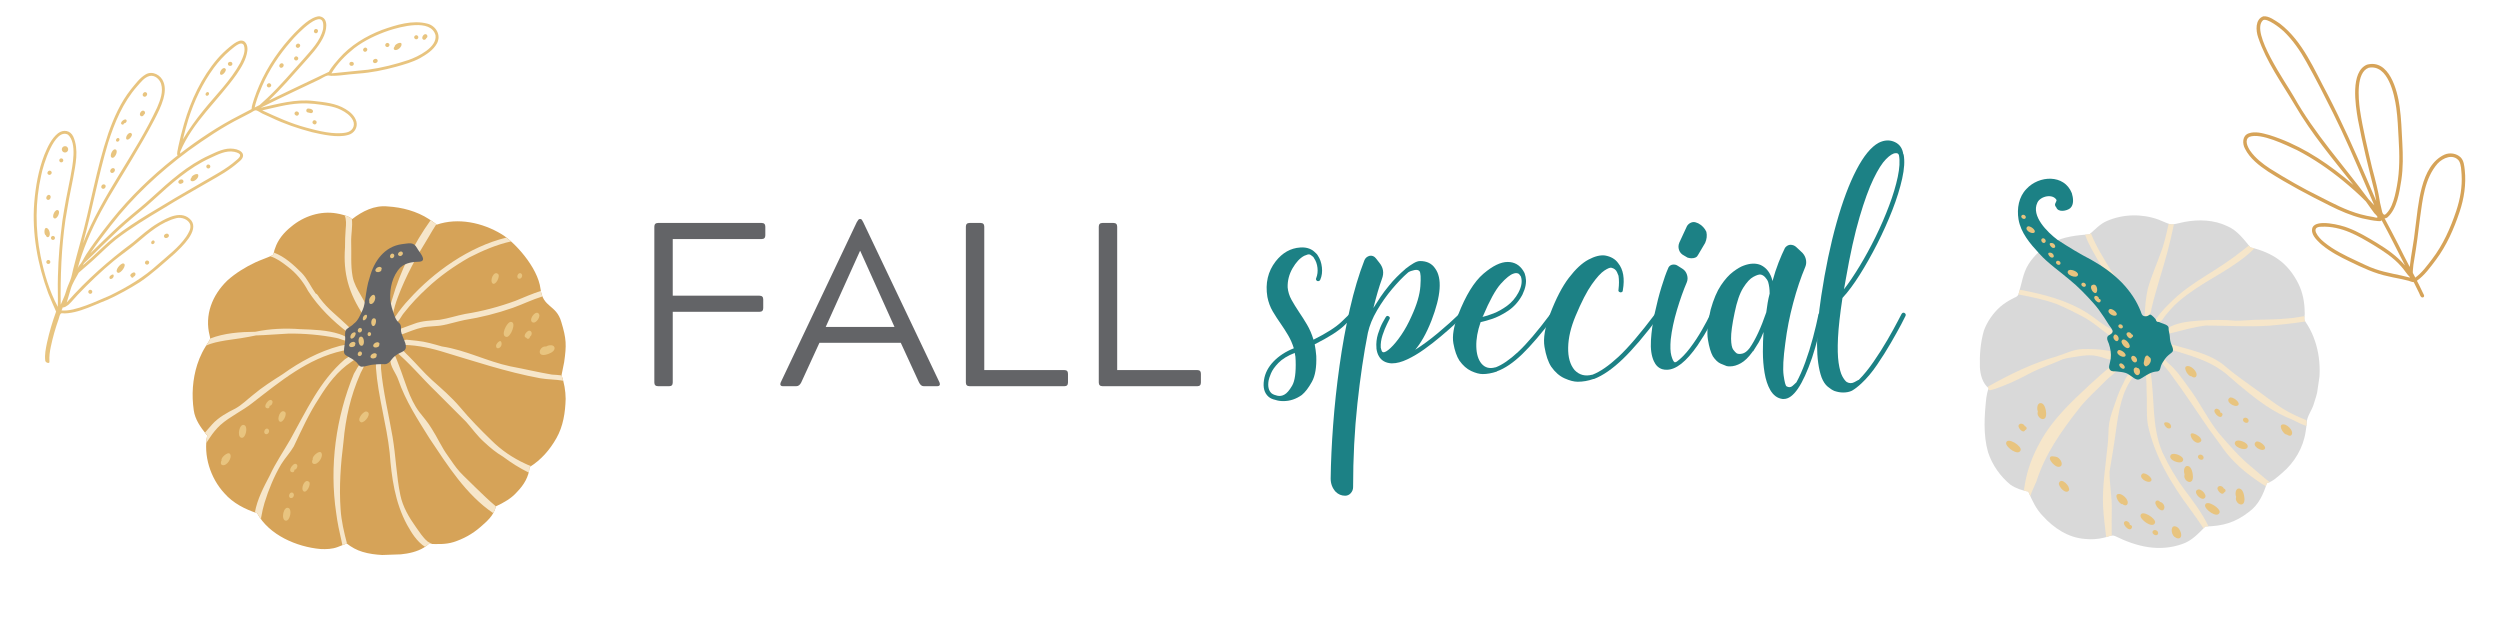 <svg xmlns="http://www.w3.org/2000/svg" xmlns:xlink="http://www.w3.org/1999/xlink" width="1200" zoomAndPan="magnify" viewBox="0 0 900 225" height="300" preserveAspectRatio="xMidYMid meet" version="1.0"><defs><g/><clipPath id="c72df41430"><path d="M 12 5 L 158 5 L 158 131 L 12 131 Z M 12 5 " clip-rule="nonzero"/></clipPath><clipPath id="8c64255a66"><path d="M 31.227 -17.977 L 158.801 9.5 L 127.535 154.672 L -0.039 127.195 Z M 31.227 -17.977 " clip-rule="nonzero"/></clipPath><clipPath id="065e449297"><path d="M 31.227 -17.977 L 158.801 9.5 L 127.535 154.672 L -0.039 127.195 Z M 31.227 -17.977 " clip-rule="nonzero"/></clipPath><clipPath id="c07763f569"><path d="M 31.211 -17.914 L 158.812 9.566 L 127.613 154.418 L 0.016 126.938 Z M 31.211 -17.914 " clip-rule="nonzero"/></clipPath><clipPath id="537f713dc0"><path d="M 807 5 L 888 5 L 888 108 L 807 108 Z M 807 5 " clip-rule="nonzero"/></clipPath><clipPath id="3b8fd172f7"><path d="M 783.844 66.43 L 815.07 -0.105 L 903.332 41.316 L 872.105 107.852 Z M 783.844 66.43 " clip-rule="nonzero"/></clipPath><clipPath id="be6f1dba0a"><path d="M 815.02 0 L 783.793 66.535 L 872.059 107.957 L 903.285 41.422 Z M 815.02 0 " clip-rule="nonzero"/></clipPath><clipPath id="4ae1fb8f45"><path d="M 69 74 L 204 74 L 204 200 L 69 200 Z M 69 74 " clip-rule="nonzero"/></clipPath><clipPath id="98dff6309f"><path d="M 66.488 76.219 L 202.152 71.449 L 206.578 197.375 L 70.91 202.141 Z M 66.488 76.219 " clip-rule="nonzero"/></clipPath><clipPath id="6be5fcd435"><path d="M 66.488 76.219 L 202.152 71.449 L 206.578 197.375 L 70.91 202.141 Z M 66.488 76.219 " clip-rule="nonzero"/></clipPath><clipPath id="ae9b3af36d"><path d="M 73 77 L 203 77 L 203 197 L 73 197 Z M 73 77 " clip-rule="nonzero"/></clipPath><clipPath id="6810d30fde"><path d="M 66.488 76.219 L 202.152 71.449 L 206.578 197.375 L 70.91 202.141 Z M 66.488 76.219 " clip-rule="nonzero"/></clipPath><clipPath id="171c02fd30"><path d="M 66.488 76.219 L 202.152 71.449 L 206.578 197.375 L 70.91 202.141 Z M 66.488 76.219 " clip-rule="nonzero"/></clipPath><clipPath id="a09c7dfcd3"><path d="M 123 87 L 153 87 L 153 133 L 123 133 Z M 123 87 " clip-rule="nonzero"/></clipPath><clipPath id="695a450fb7"><path d="M 66.488 76.219 L 202.152 71.449 L 206.578 197.375 L 70.91 202.141 Z M 66.488 76.219 " clip-rule="nonzero"/></clipPath><clipPath id="2af4a99d39"><path d="M 66.488 76.219 L 202.152 71.449 L 206.578 197.375 L 70.91 202.141 Z M 66.488 76.219 " clip-rule="nonzero"/></clipPath><clipPath id="8d91cfe513"><path d="M 79 90 L 200 90 L 200 188 L 79 188 Z M 79 90 " clip-rule="nonzero"/></clipPath><clipPath id="633c409714"><path d="M 66.488 76.219 L 202.152 71.449 L 206.578 197.375 L 70.91 202.141 Z M 66.488 76.219 " clip-rule="nonzero"/></clipPath><clipPath id="07e39a7671"><path d="M 66.488 76.219 L 202.152 71.449 L 206.578 197.375 L 70.91 202.141 Z M 66.488 76.219 " clip-rule="nonzero"/></clipPath><clipPath id="a51184bf6c"><path d="M 712 77 L 836 77 L 836 198 L 712 198 Z M 712 77 " clip-rule="nonzero"/></clipPath><clipPath id="1cd8dbf02d"><path d="M 703.844 187.207 L 722.637 59.586 L 843.582 77.395 L 824.789 205.02 Z M 703.844 187.207 " clip-rule="nonzero"/></clipPath><clipPath id="30332f7724"><path d="M 703.844 187.207 L 722.637 59.586 L 843.582 77.395 L 824.789 205.02 Z M 703.844 187.207 " clip-rule="nonzero"/></clipPath><clipPath id="da69a25e54"><path d="M 703.848 187.184 L 721.336 68.441 L 842.406 86.27 L 824.918 205.012 Z M 703.848 187.184 " clip-rule="nonzero"/></clipPath><clipPath id="cd9ce1bf23"><path d="M 750 83 L 764 83 L 764 103 L 750 103 Z M 750 83 " clip-rule="nonzero"/></clipPath><clipPath id="25079bd020"><path d="M 703.844 187.207 L 722.637 59.586 L 843.582 77.395 L 824.789 205.02 Z M 703.844 187.207 " clip-rule="nonzero"/></clipPath><clipPath id="08c0a781b8"><path d="M 703.844 187.207 L 722.637 59.586 L 843.582 77.395 L 824.789 205.02 Z M 703.844 187.207 " clip-rule="nonzero"/></clipPath><clipPath id="374436ae45"><path d="M 715 80 L 831 80 L 831 194 L 715 194 Z M 715 80 " clip-rule="nonzero"/></clipPath><clipPath id="1fd63f3de0"><path d="M 703.844 187.207 L 722.637 59.586 L 843.582 77.395 L 824.789 205.02 Z M 703.844 187.207 " clip-rule="nonzero"/></clipPath><clipPath id="ce19f0d3aa"><path d="M 703.844 187.207 L 722.637 59.586 L 843.582 77.395 L 824.789 205.02 Z M 703.844 187.207 " clip-rule="nonzero"/></clipPath><clipPath id="735963750f"><path d="M 726 64 L 783 64 L 783 137 L 726 137 Z M 726 64 " clip-rule="nonzero"/></clipPath><clipPath id="05ddc8f44e"><path d="M 703.844 187.207 L 722.637 59.586 L 843.582 77.395 L 824.789 205.02 Z M 703.844 187.207 " clip-rule="nonzero"/></clipPath><clipPath id="a6e3add90f"><path d="M 703.844 187.207 L 722.637 59.586 L 843.582 77.395 L 824.789 205.02 Z M 703.844 187.207 " clip-rule="nonzero"/></clipPath><clipPath id="3e74e194de"><path d="M 722 77 L 826 77 L 826 194 L 722 194 Z M 722 77 " clip-rule="nonzero"/></clipPath><clipPath id="e653a4969b"><path d="M 703.844 187.207 L 722.637 59.586 L 843.582 77.395 L 824.789 205.02 Z M 703.844 187.207 " clip-rule="nonzero"/></clipPath><clipPath id="30c299254e"><path d="M 703.844 187.207 L 722.637 59.586 L 843.582 77.395 L 824.789 205.02 Z M 703.844 187.207 " clip-rule="nonzero"/></clipPath></defs><rect x="-90" width="1080" fill="#ffffff" y="-22.5" height="270" fill-opacity="1"/><rect x="-90" width="1080" fill="#ffffff" y="-22.5" height="270" fill-opacity="1"/><g clip-path="url(#c72df41430)"><g clip-path="url(#8c64255a66)"><g clip-path="url(#065e449297)"><g clip-path="url(#c07763f569)"><path fill="#e8c47f" d="M 42.91 49.887 C 42.371 49.168 41.328 50.375 41.945 50.906 C 42.531 51.324 43.305 50.465 42.91 49.887 Z M 47.465 48.23 C 46.68 46.906 44.906 49.266 45.527 50.109 C 46.176 50.855 47.797 48.867 47.465 48.23 Z M 40.453 56.809 C 41.379 56.961 42.496 54.57 41.812 53.945 C 40.723 52.949 39.16 56.219 40.258 56.75 C 40.316 56.777 40.379 56.797 40.453 56.809 Z M 44.637 44.359 C 45.082 44.496 45.562 43.957 45.617 43.547 C 45.457 41.926 42.531 44.316 43.984 44.84 C 44.324 45 44.633 44.691 44.637 44.359 Z M 16.688 82.047 C 15.801 81.938 15.824 84.504 16.473 84.676 C 16.582 85.086 16.996 85.582 17.453 85.32 C 18.445 84.742 17.789 82.184 16.688 82.047 Z M 144.52 15.699 C 144.203 14.863 141.945 16.082 142.098 16.738 C 141.785 17.023 141.539 17.625 141.984 17.902 C 142.961 18.512 144.914 16.734 144.52 15.699 Z M 71.359 62.93 C 71.043 62.098 68.785 63.316 68.938 63.969 C 68.625 64.258 68.379 64.855 68.824 65.137 C 69.797 65.746 71.75 63.965 71.359 62.93 Z M 55.574 86.766 C 55.031 86.047 53.992 87.254 54.605 87.785 C 55.195 88.199 55.969 87.344 55.574 86.766 Z M 75.148 33.355 C 74.605 32.637 73.566 33.844 74.18 34.371 C 74.77 34.789 75.543 33.934 75.148 33.355 Z M 81.266 24.902 C 80.48 23.574 78.711 25.938 79.332 26.781 C 79.977 27.527 81.602 25.539 81.266 24.902 Z M 19.691 78.656 C 20.617 78.805 21.738 76.418 21.055 75.793 C 19.965 74.793 18.402 78.066 19.5 78.594 C 19.555 78.621 19.621 78.645 19.691 78.656 Z M 40.93 99.211 C 40.906 98.281 39.578 99.211 39.441 99.66 C 39.281 100.188 39.527 100.43 39.867 100.434 C 40.324 100.438 40.945 99.992 40.93 99.211 Z M 48.105 99.586 C 48.801 99.383 49.113 98.312 48.305 98.055 C 47.691 98.02 46.289 99.07 47.188 99.602 C 47.195 99.625 47.207 99.648 47.219 99.668 C 47.246 99.75 47.293 99.82 47.359 99.879 C 47.625 100.109 48.059 99.926 48.105 99.586 Z M 44.422 94.84 C 43.426 94.648 40.988 97.586 42.438 98.188 C 43.371 98.684 45.965 95.207 44.422 94.84 Z M 37.445 66.371 C 36.652 66.227 36.039 67.445 36.805 67.887 C 37.785 68.441 38.68 66.598 37.445 66.371 Z M 18.336 61.609 C 17.539 60.961 16.516 62.312 17.422 62.859 C 18.176 63.316 19.09 62.176 18.336 61.609 Z M 19.766 85.852 C 19.816 85.664 19.789 85.461 19.695 85.293 C 19.605 85.137 19.441 84.996 19.262 84.957 C 19.07 84.914 18.879 84.926 18.703 85.027 C 18.539 85.121 18.418 85.277 18.367 85.461 C 18.316 85.645 18.34 85.852 18.438 86.02 C 18.527 86.172 18.691 86.316 18.867 86.355 C 19.062 86.395 19.254 86.387 19.43 86.285 C 19.59 86.191 19.711 86.031 19.766 85.852 Z M 18.098 94.508 C 18.148 94.32 18.125 94.117 18.027 93.949 C 17.938 93.793 17.773 93.652 17.598 93.613 C 17.402 93.57 17.211 93.582 17.035 93.684 C 16.875 93.777 16.75 93.934 16.699 94.113 C 16.648 94.301 16.672 94.508 16.77 94.676 C 16.859 94.832 17.023 94.973 17.203 95.012 C 17.395 95.051 17.586 95.043 17.762 94.941 C 17.926 94.848 18.047 94.691 18.098 94.508 Z M 24.508 54.074 C 24.59 53.777 24.551 53.449 24.395 53.188 C 24.254 52.941 23.996 52.715 23.715 52.652 C 23.406 52.586 23.105 52.605 22.828 52.766 C 22.57 52.914 22.375 53.16 22.297 53.449 C 22.211 53.746 22.254 54.07 22.406 54.336 C 22.547 54.582 22.805 54.805 23.09 54.867 C 23.398 54.934 23.699 54.914 23.977 54.754 C 24.234 54.605 24.426 54.359 24.508 54.074 Z M 22.188 57.02 C 21.805 56.934 21.414 57.223 21.344 57.602 C 21.312 57.793 21.355 57.992 21.465 58.148 C 21.578 58.309 21.742 58.406 21.93 58.445 C 22.316 58.531 22.703 58.242 22.773 57.863 C 22.809 57.672 22.762 57.473 22.652 57.316 C 22.543 57.156 22.375 57.059 22.188 57.02 Z M 17.164 71.938 C 17.898 72.18 18.434 71.145 18.176 70.543 C 17.371 69.246 15.871 71.465 17.164 71.938 Z M 32.375 105.762 C 32.762 105.844 33.152 105.555 33.219 105.176 C 33.254 104.984 33.211 104.785 33.098 104.629 C 32.988 104.469 32.824 104.371 32.637 104.332 C 32.25 104.25 31.863 104.535 31.793 104.914 C 31.758 105.105 31.801 105.305 31.914 105.465 C 32.023 105.621 32.188 105.719 32.375 105.762 Z M 52.684 95.23 C 53.484 95.504 54.129 94.379 53.375 93.898 C 52.445 93.344 51.617 94.836 52.684 95.23 Z M 59.375 84.707 C 59.371 84.734 59.367 84.766 59.363 84.793 C 59.363 84.793 59.363 84.793 59.363 84.797 C 59.367 84.746 59.375 84.699 59.387 84.652 C 59.383 84.672 59.379 84.688 59.375 84.707 Z M 59.098 85.324 C 58.668 84.512 60.035 83.703 60.617 84.332 C 61.43 85.215 59.617 86.301 59.098 85.324 Z M 64.703 66.164 C 65.066 66.27 65.434 66.047 65.754 65.906 C 66.316 65.527 66.043 64.609 65.367 64.586 C 64.441 64.551 63.629 65.664 64.703 66.164 Z M 74.859 60.648 C 75.25 60.73 75.637 60.445 75.707 60.066 C 75.742 59.875 75.695 59.676 75.586 59.516 C 75.473 59.359 75.309 59.262 75.121 59.223 C 74.734 59.137 74.348 59.426 74.277 59.805 C 74.242 59.996 74.285 60.195 74.398 60.352 C 74.508 60.512 74.676 60.605 74.859 60.648 Z M 83.664 22.938 C 83.578 21.828 81.727 22.176 82.082 23.238 C 82.352 24.031 83.754 23.809 83.664 22.938 Z M 112.809 44.609 C 113.715 45.324 114.57 43.801 113.516 43.348 C 112.738 42.961 112.07 44.145 112.809 44.609 Z M 110.84 40.496 C 111.109 40.559 111.398 40.574 111.652 40.688 C 112.762 41.086 113.496 39.227 111.102 39.07 C 110.18 38.895 109.914 40.336 110.84 40.496 Z M 106.414 40.375 C 106.406 40.383 106.395 40.391 106.387 40.398 C 106.344 40.441 106.301 40.488 106.27 40.543 C 106.309 40.48 106.359 40.426 106.414 40.375 Z M 106.387 41.465 C 105.547 40.945 106.312 39.746 107.168 40.211 C 108.199 40.68 107.258 42.211 106.387 41.465 Z M 139.711 15.496 C 138.914 15.219 138.262 16.34 139.016 16.82 C 139.949 17.379 140.785 15.906 139.711 15.496 Z M 106.277 21.695 C 107.004 22.059 107.75 21.129 107.172 20.527 C 106.359 19.715 105.219 21.152 106.277 21.695 Z M 150.504 13.055 C 149.828 11.961 148.367 13.43 149.516 14.059 C 150.137 14.422 150.867 13.672 150.504 13.055 Z M 134.336 22.363 C 134.75 23.148 136.164 22.555 135.949 21.719 C 135.672 20.621 133.812 21.387 134.336 22.363 Z M 132.035 17.363 C 131.391 16.652 130.25 17.738 130.914 18.426 C 131.562 19.137 132.699 18.051 132.035 17.363 Z M 125.801 23.152 C 125.969 23.883 127.148 23.895 127.352 23.18 C 127.672 21.969 125.535 21.941 125.801 23.152 Z M 113.43 11.914 C 114.367 12.34 114.953 10.738 113.965 10.457 C 113.094 10.184 112.609 11.547 113.43 11.914 Z M 107.559 15.727 C 106.898 15.535 106.164 16.336 106.617 16.938 C 107.422 17.938 108.848 16.219 107.559 15.727 Z M 100.793 24.25 C 101.512 24.863 102.57 23.641 101.938 22.988 C 101.215 22.207 99.996 23.605 100.793 24.25 Z M 96.195 31.164 C 96.867 32.031 98.277 30.883 97.344 30.137 C 96.762 29.57 95.648 30.465 96.195 31.164 Z M 40.883 60.539 C 40.113 60.316 39.227 61.559 39.926 62.125 C 40.82 62.848 42.105 60.938 40.883 60.539 Z M 153.32 12.32 C 152.484 12.062 151.492 13.727 152.336 14.23 C 152.816 14.531 153.324 14.176 153.504 13.703 C 154.086 13.398 153.938 12.488 153.32 12.32 Z M 51.664 39.844 C 50.828 39.59 49.836 41.25 50.68 41.758 C 51.16 42.059 51.668 41.703 51.848 41.23 C 52.43 40.922 52.281 40.016 51.664 39.844 Z M 52.711 33.324 C 51.895 32.641 50.793 34.164 51.695 34.727 C 52.477 35.215 53.457 33.922 52.711 33.324 Z M 156.789 12.695 C 155.176 6.621 144.242 9.617 140 10.984 C 135.582 12.488 131.27 14.516 127.543 17.352 C 124.359 19.902 121.379 22.879 119.309 26.414 C 119.352 26.41 119.398 26.406 119.398 26.406 C 123.77 25.973 128.137 25.535 132.504 25.09 C 137.461 24.41 142.34 23.164 147.086 21.59 C 150.504 20.391 157.422 17.035 156.789 12.695 Z M 91.68 38.707 C 92.277 38.402 92.875 38.105 93.473 37.805 C 94.41 36.957 95.352 36.113 96.27 35.246 C 100.922 30.871 104.996 25.945 109.281 21.227 C 112.055 18.004 115.301 14.77 116.301 10.5 C 117.438 1.246 106.691 12.48 104.754 14.855 C 100.523 19.676 96.941 25.082 94.371 30.969 C 93.461 33.047 92.645 35.172 92.016 37.352 C 91.879 37.797 91.762 38.25 91.68 38.707 Z M 94.398 39.734 C 99.555 42.102 104.73 44.492 110.23 45.938 C 114.457 47.109 120.324 48.582 124.645 47.711 C 126.77 47.312 128.043 45.367 127.062 43.332 C 126.148 41.527 124.414 40.371 122.648 39.5 C 121.289 38.824 119.812 38.434 118.328 38.148 C 114.887 37.539 111.387 37.062 107.883 37.258 C 103.301 37.484 98.848 38.758 94.398 39.734 Z M 30.258 94.77 C 30.105 95.023 29.957 95.281 29.809 95.535 C 30.805 94.672 31.797 93.812 32.773 92.93 C 35.57 90.418 38.188 87.711 41.133 85.367 C 45.066 82.348 49.23 79.621 53.461 77.035 C 59.902 73.125 66.379 69.277 72.926 65.547 C 77.051 63.129 81.363 60.949 84.98 57.777 C 87.012 56.176 87.062 55.266 84.328 54.652 C 81.32 54.059 78.449 55.621 75.793 56.836 C 67.984 60.375 61.594 66.188 55.32 71.906 C 52.062 74.926 48.527 77.621 45.199 80.559 C 42.258 83.121 39.488 85.875 36.676 88.574 C 34.559 90.664 32.434 92.742 30.258 94.77 Z M 23.598 110.414 C 23.555 110.438 22.457 110.949 22.641 110.527 C 22.594 110.637 22.203 111.766 22.16 111.758 C 26.945 112.277 35.176 108.207 39.684 106.34 C 45.871 103.32 51.797 99.812 56.887 95.145 C 60.422 92.031 64.293 89.141 67.008 85.238 C 67.855 83.891 68.957 82.312 68.418 80.652 C 67.625 78.91 65.449 78.152 63.648 78.496 C 58.09 79.848 53.59 83.789 49.32 87.41 C 46.641 89.703 43.699 91.664 40.977 93.906 C 36.414 97.68 32.137 101.773 28.047 106.051 C 26.949 107.18 25.957 108.512 24.805 109.57 C 24.719 109.652 24.625 109.73 24.527 109.801 C 24.234 110.027 23.906 110.23 23.598 110.414 Z M 29.895 87.582 C 36.719 70.219 48.719 55.547 56.574 38.695 C 57.691 36.043 58.875 33.023 57.98 30.141 C 57.43 28.449 55.691 26.938 53.836 27.355 C 51.895 27.887 50.652 29.66 49.359 31.082 C 44.246 36.891 41.23 44.172 38.91 51.461 C 35.34 63.355 33.215 75.621 29.895 87.582 Z M 20.816 110.469 C 20.918 106.824 20.719 103.18 20.848 99.535 C 21.008 92.828 21.594 86.125 22.457 79.473 C 23.258 74.215 24.258 68.988 25.348 63.781 C 26.07 59.707 27.871 51.547 24.473 48.469 C 19.598 45.957 15.457 59.672 14.84 63.074 C 12.668 72.633 12.672 82.59 14.613 92.188 C 15.926 98.504 17.75 104.77 20.816 110.469 Z M 65.844 50.16 C 68.023 46.551 70.473 43.102 73.141 39.832 C 77.68 34.172 83.016 29.047 86.504 22.621 C 87.422 20.699 88.578 18.363 87.766 16.23 C 86.664 14.434 83.812 17.453 82.734 18.219 C 80.59 20.043 78.691 22.133 77.012 24.391 C 72.91 29.996 69.898 36.355 67.809 42.965 C 67.086 45.344 66.41 47.742 65.844 50.16 Z M 157.301 15.637 C 155.992 18.047 153.555 19.59 151.238 20.918 C 148.504 22.402 145.477 23.227 142.5 24.062 C 138.09 25.254 133.594 26.176 129.031 26.488 C 126.852 26.629 124.691 26.922 122.523 27.148 C 121.449 27.262 120.355 27.309 119.273 27.305 C 118.852 27.309 118.355 27.133 118.012 27.184 C 117.074 27.32 115.875 28.207 115.012 28.617 C 114.012 29.094 113.012 29.566 112.012 30.039 C 110.012 30.988 108.012 31.934 106.012 32.883 C 102.012 34.781 98.023 36.695 94.062 38.672 C 94.027 38.703 93.992 38.734 93.957 38.766 C 100.16 37.371 106.434 35.598 112.852 36.336 C 116.793 36.789 120.945 37.145 124.395 39.273 C 126.113 40.285 127.758 41.77 128.305 43.746 C 128.883 45.934 127.477 48.066 125.312 48.594 C 121.543 49.684 116.129 48.461 112.324 47.59 C 107.266 46.27 102.305 44.582 97.586 42.316 C 96.566 41.824 95.527 41.355 94.488 40.902 C 93.832 40.617 92.68 39.668 91.965 39.727 C 91.48 39.77 90.754 40.344 90.316 40.566 C 89.18 41.152 88.043 41.742 86.91 42.34 C 80.191 45.676 73.977 49.906 67.887 54.258 C 57.48 61.984 47.855 70.906 39.918 81.172 C 37.355 84.453 34.816 87.754 32.504 91.211 C 33.852 89.902 35.191 88.586 36.531 87.266 C 39.352 84.574 42.117 81.816 45.086 79.289 C 48.266 76.504 51.625 73.934 54.719 71.051 C 61.047 65.281 67.512 59.434 75.398 55.875 C 78.098 54.629 81.004 53.125 84.066 53.559 C 87.141 53.926 88.988 55.977 85.965 58.289 C 82.734 61.195 78.926 63.316 75.164 65.449 C 69.742 68.617 64.242 71.656 58.906 74.973 C 53.008 78.492 47.117 82.047 41.688 86.25 C 39.148 88.285 36.848 90.59 34.465 92.793 C 32.5 94.672 30.352 96.359 28.34 98.184 C 27.371 100.008 26.078 101.969 25.496 103.926 C 25.004 105.578 24.5 107.23 24.027 108.887 C 31.121 100.805 39.207 93.676 47.848 87.289 C 50.773 84.844 53.609 82.25 56.914 80.309 C 60.426 78.234 65.598 75.469 68.863 79.371 C 71.688 83.117 65.461 88.859 62.887 91.297 C 58.824 94.836 54.848 98.535 50.371 101.559 C 46.66 103.91 42.785 106.043 38.793 107.891 C 35.625 109.098 32.57 110.59 29.34 111.641 C 27.758 112.156 26.137 112.57 24.484 112.746 C 24.09 112.789 23.699 112.816 23.309 112.828 C 22.984 112.84 22.316 112.691 22.031 112.809 C 21.52 113.027 21.297 114.352 21.125 114.836 C 19.949 118.129 18.988 121.48 18.273 124.914 C 17.922 126.609 17.699 128.238 17.793 129.969 C 17.824 130.504 17.809 130.75 17.195 130.637 C 16.801 130.566 16.344 130.25 16.293 129.836 C 16.012 127.652 16.492 125.457 16.93 123.324 C 17.762 119.535 18.871 115.816 20.195 112.176 C 19.098 109.797 18.379 107.977 17.359 105.559 C 13.535 95.227 11.477 84.094 12.32 73.066 C 12.805 67.172 13.82 61.25 15.969 55.723 C 17.145 52.902 18.461 49.918 20.898 47.965 C 22.816 46.516 25.328 46.902 26.375 49.172 C 28.48 53.914 27.18 59.324 26.312 64.219 C 25.281 69.129 24.355 74.059 23.574 79.012 C 22.109 89.172 21.719 99.445 21.855 109.691 C 22.457 108.184 23.285 106.668 23.707 105.117 C 24.102 103.676 24.684 102.34 25.262 100.965 C 25.797 99.68 26.02 98.145 26.375 96.781 C 27.18 93.707 27.965 90.625 28.828 87.562 C 32.527 74.441 34.602 60.875 38.996 47.957 C 40.977 42.348 43.441 36.816 47.168 32.133 C 48.77 30.207 50.281 28.043 52.484 26.762 C 54.918 25.367 57.945 27.031 58.848 29.508 C 59.633 31.461 59.355 33.641 58.812 35.621 C 58.035 38.301 56.77 40.801 55.488 43.27 C 50.477 52.848 44.609 61.934 39.109 71.227 C 35.312 77.793 31.906 84.621 29.434 91.797 C 28.859 93.43 28.352 95.082 27.918 96.758 C 28.148 95.867 29.039 95.039 29.504 94.262 C 30.039 93.371 30.48 92.43 31.047 91.559 C 31.988 90.117 32.969 88.699 33.973 87.301 C 35.957 84.543 38.027 81.836 40.152 79.18 C 46.734 70.945 54.387 63.555 62.633 56.996 C 63.07 56.652 63.512 56.309 63.949 55.969 C 63.434 55.438 64.125 53.602 64.16 52.926 C 64.758 50.09 65.457 47.277 66.27 44.492 C 68.727 36.059 72.547 27.859 78.293 21.156 C 79.586 19.664 81.012 18.297 82.531 17.035 C 83.645 16.141 84.777 15.164 86.148 14.703 C 88.41 14.086 89.332 16.453 89.043 18.324 C 88.648 21.465 86.883 24.242 85.141 26.812 C 78.543 36.133 69.395 43.863 64.918 54.547 C 64.875 54.797 64.836 55.051 64.809 55.305 C 71.52 50.172 78.578 45.434 86.109 41.594 C 87.586 40.805 89.074 40.031 90.566 39.27 C 90.594 37.98 91.188 36.676 91.52 35.449 C 92.062 33.828 92.66 32.312 93.332 30.754 C 96.352 23.789 100.742 17.477 105.969 11.992 C 108.203 9.789 111.668 6.113 114.898 5.852 C 118.746 6.367 117.48 11.461 116.184 13.832 C 114.477 17.113 111.891 19.824 109.461 22.578 C 105.344 27.184 101.309 31.887 96.832 36.148 C 102.176 33.539 107.562 31.02 112.922 28.453 C 114.715 27.59 116.52 26.762 118.309 25.895 C 118.34 25.879 118.375 25.871 118.41 25.863 C 119.211 24.18 121.453 21.781 122.031 21.078 C 126.172 16.332 131.664 13.027 137.5 10.773 C 142.664 8.957 148.504 7.078 153.965 8.539 C 157.023 9.383 158.898 12.723 157.301 15.637 Z M 114.48 129.691 C 114.48 129.691 114.484 129.688 114.488 129.68 C 114.484 129.684 114.48 129.691 114.477 129.695 C 114.477 129.695 114.477 129.695 114.48 129.691 Z M 124.219 104.539 C 124.223 104.535 124.227 104.531 124.23 104.523 C 124.219 104.543 124.203 104.559 124.188 104.574 C 124.195 104.562 124.207 104.551 124.219 104.539 " fill-opacity="1" fill-rule="nonzero"/></g></g></g></g><g clip-path="url(#537f713dc0)"><g clip-path="url(#3b8fd172f7)"><g clip-path="url(#be6f1dba0a)"><path fill="#d6a358" d="M 854.73 73.895 C 850.832 64.879 847.059 55.809 842.902 46.906 C 841.922 44.84 840.93 42.781 839.918 40.73 C 836.852 34.551 833.723 28.398 830.344 22.383 C 828.113 18.328 825.453 14.469 822.113 11.246 C 821.008 10.188 816.098 6.316 814.688 7.285 C 809.938 11.527 823.145 30.105 825.789 34.812 C 833.262 48.164 843.625 59.453 852.664 71.703 C 853.363 72.422 854.055 73.152 854.73 73.895 Z M 843.434 65.035 C 838.297 60.84 832.777 57.07 826.883 54.027 C 822.922 52.184 813.926 47.73 809.812 49.254 C 807.871 50.281 809.133 52.875 810.039 54.246 C 811.926 56.93 814.559 58.984 817.285 60.762 C 817.27 60.754 817.254 60.742 817.238 60.73 C 823.031 64.352 828.953 67.773 835.094 70.773 C 839.887 73.223 844.629 75.754 849.867 77.164 C 851.352 77.57 852.863 77.879 854.379 78.117 C 854.672 78.164 855.676 78.551 855.871 78.242 C 856.074 77.918 854.922 76.98 854.734 76.73 C 854.246 76.09 853.777 75.434 853.316 74.773 C 852.793 74.02 852.258 73.27 851.719 72.52 C 849.121 69.855 846.297 67.398 843.434 65.035 Z M 866.871 99.02 C 866.578 98.664 866.305 98.297 866.031 97.93 C 865.496 97.207 864.973 96.473 864.348 95.82 C 861.574 92.672 858.039 90.395 854.48 88.211 C 851.684 86.551 848.875 84.867 845.863 83.613 C 842.668 82.289 839.227 81.465 835.75 81.621 C 831.34 81.613 834.723 85.621 836.445 86.977 C 836.516 87.035 836.645 87.152 836.742 87.23 C 840.156 90.035 844.191 91.965 848.172 93.832 C 850.473 94.871 852.715 96.059 855.109 96.863 C 859.172 98.293 863.457 98.809 867.605 99.941 C 867.555 99.621 867.051 99.238 866.871 99.02 Z M 869.508 99.941 C 871.926 98.191 873.711 95.68 875.52 93.336 C 879.504 88.141 882.168 82.105 884.242 75.93 C 885.637 71.715 886.449 67.293 886.176 62.84 C 886.012 61.191 886.074 59.379 885.23 57.898 C 883.125 55.227 879.395 56.828 877.492 58.93 C 872.883 64.262 872.148 71.719 871.211 78.438 C 870.629 83.422 869.98 88.398 869.145 93.352 C 868.922 94.621 868.707 95.895 868.645 97.184 C 868.598 97.445 868.621 97.844 868.629 98.258 C 868.922 98.82 869.215 99.379 869.508 99.941 Z M 857.887 76.953 C 858.105 77.254 858.301 77.336 858.504 77.289 C 858.691 77.242 858.879 77.082 859.09 76.871 C 859.926 76.043 860.527 75.012 860.996 73.941 C 861.957 71.738 862.445 69.305 862.887 66.949 C 863.941 61.348 863.859 55.637 863.508 49.969 C 863.305 46.289 863.168 42.594 862.668 38.938 C 861.98 33.867 859.641 23.051 852.715 24.395 C 848.137 26.074 849.02 35.457 849.555 39.387 C 850.613 46.453 852.312 53.445 853.953 60.402 C 855.059 64.59 856.215 68.766 856.836 73.059 C 856.996 73.852 857.184 74.641 857.387 75.426 C 857.512 75.914 857.582 76.535 857.887 76.953 Z M 856.156 79.594 C 854.195 79.438 852.254 79.051 850.344 78.594 C 846.293 77.578 842.449 75.906 838.73 74.039 C 831.168 70.277 823.688 66.34 816.562 61.793 C 813.301 59.625 809.973 57.082 808.184 53.512 C 807.191 51.672 807.211 48.855 809.477 48.023 C 811.926 47.141 814.586 47.977 816.996 48.625 C 826.855 51.707 835.793 57.242 843.789 63.703 C 844.949 64.637 846.09 65.59 847.211 66.566 C 839.84 57.25 832.141 48.133 826.152 37.832 C 821.449 29.895 815.902 22.301 812.938 13.477 C 812.082 11.012 811.809 6.969 814.77 5.887 C 816.77 5.609 819.16 7.461 820.797 8.527 C 829.066 14.949 833.102 25.07 837.965 34.035 C 843.055 43.879 847.594 54.012 851.957 64.203 C 853.117 66.938 854.273 69.676 855.453 72.406 C 855.242 71.254 855.055 70.094 854.812 68.902 C 852.645 60.312 850.48 51.715 848.848 43 C 847.949 37.797 846.062 25.82 852.105 23.277 C 860.09 21.156 863.082 32.508 863.871 38.43 C 864.48 42.73 864.602 47.086 864.836 51.418 C 865.078 55.902 865.152 60.406 864.48 64.859 C 863.77 69.234 862.953 75.18 859.492 78.246 C 859.191 78.496 858.824 78.633 858.461 78.625 C 860.152 81.754 861.777 84.918 863.414 88.078 C 864.738 90.773 866.113 93.438 867.504 96.102 C 867.988 91.508 869.027 86.977 869.465 82.375 C 870.641 73.945 871.219 59.703 880.02 55.664 C 881.926 54.84 884.324 55.195 885.828 56.645 C 887.016 57.852 887.125 59.637 887.316 61.227 C 887.855 66.328 887.07 71.469 885.441 76.312 C 883.398 82.395 880.793 88.375 876.93 93.539 C 874.898 96.234 872.871 99.094 870.094 101.07 C 870.328 101.52 870.562 101.973 870.793 102.422 C 871.293 103.426 871.797 104.523 872.328 105.605 C 872.562 106.039 872.965 106.676 872.383 107.023 C 871.34 107.496 871.074 105.582 870.617 104.949 C 870.07 103.785 869.551 102.723 868.957 101.578 C 868.16 101.582 867.23 101.027 866.465 100.926 C 864.312 100.355 862.078 100.043 859.898 99.5 C 854.957 98.508 850.422 96.34 845.914 94.156 C 842.414 92.48 838.945 90.68 835.934 88.195 C 835.938 88.199 835.941 88.203 835.945 88.203 C 835.727 88.02 835.516 87.836 835.297 87.648 C 835.301 87.652 835.305 87.652 835.305 87.656 C 835.312 87.66 835.32 87.668 835.324 87.672 C 833.797 86.223 831.652 84.156 832.52 81.855 C 834.02 78.785 842.766 81.016 845.328 82.051 C 848.98 83.426 852.336 85.461 855.672 87.465 C 859.379 89.703 862.969 92.262 865.793 95.555 C 863.004 90.129 860.32 84.648 857.387 79.301 C 857.172 79.676 856.574 79.637 856.156 79.594 " fill-opacity="1" fill-rule="nonzero"/></g></g></g><g clip-path="url(#4ae1fb8f45)"><g clip-path="url(#98dff6309f)"><g clip-path="url(#6be5fcd435)"><path fill="#d6a358" d="M 202.156 135.055 C 203.098 137.785 203.605 140.672 203.637 143.562 C 203.508 148.438 202.754 153.48 200.297 157.766 C 197.934 161.945 194.766 165.605 190.652 168.129 C 190.41 171.598 188.582 174.582 186.203 177.027 C 184.125 179.43 181.348 180.969 178.508 182.293 C 177.848 185.531 175.254 187.73 172.871 189.793 C 170.082 192.23 166.762 194.051 163.23 195.164 C 160.352 196.062 157.32 195.867 154.352 195.809 C 150.18 199.688 143.066 199.84 137.637 199.801 C 135.23 199.664 132.809 199.375 130.496 198.664 C 128.414 198.051 126.516 196.984 124.812 195.652 C 124.801 195.656 124.789 195.664 124.773 195.668 C 123.703 196.102 122.637 196.543 121.551 196.938 C 119.59 197.68 117.449 197.754 115.375 197.648 C 106.809 196.887 96.844 192.609 92.582 184.77 C 88.164 183.301 83.891 181.141 80.789 177.582 C 75.73 172.125 73.145 163.977 74.613 156.629 C 74.461 156.562 74.316 156.453 74.188 156.293 C 72.18 153.766 70.203 150.984 69.754 147.707 C 68.957 142.223 69.312 136.547 71.008 131.254 C 71.48 129.75 72.09 128.293 72.797 126.883 C 73.5 125.48 74.367 124.176 75.207 122.852 C 75.719 122.242 75.715 121.613 75.492 120.883 C 73.566 113.398 76.406 106.234 81.836 100.984 C 84.836 98.293 88.352 96.141 91.992 94.43 C 93.996 93.508 96.078 92.852 98.055 91.914 C 98.758 91.383 98.594 90.207 99.016 89.441 C 100.043 86.25 102.258 83.641 104.852 81.582 C 109.32 77.824 115.414 75.801 121.227 76.836 C 122.391 77.039 125.633 77.676 126.75 78.895 C 130.434 76.035 134.828 73.805 139.621 74.32 C 144.785 74.629 150.062 76.047 154.406 78.863 C 155.266 79.477 156.344 80.102 157.188 80.887 C 164.914 78.238 173.684 80.148 180.543 84.285 C 185.035 86.957 193.605 96.098 194.59 104.012 C 195.449 110.898 200.277 109.574 202.078 115.938 C 203.914 122.008 203.984 124.195 203.09 130.406 C 202.844 131.969 202.398 133.492 202.156 135.055 " fill-opacity="1" fill-rule="nonzero"/></g></g></g><g clip-path="url(#ae9b3af36d)"><g clip-path="url(#6810d30fde)"><g clip-path="url(#171c02fd30)"><path fill="#f6e6ca" d="M 147.309 107.719 C 145.496 109.621 143.867 111.672 142.414 113.852 C 142.207 114.133 142 114.422 141.773 114.688 C 140.984 115.105 141.328 116.324 142.199 116.34 C 143.562 116.098 144.496 113.648 145.438 112.633 C 147.949 109.414 150.785 106.43 153.805 103.66 C 158.332 99.406 163.52 95.762 168.938 92.676 C 173.711 90.246 178.719 88.07 183.977 86.906 C 183.41 86.395 182.859 85.934 182.332 85.527 C 168.914 88.777 156.098 97.938 147.309 107.719 Z M 167.516 113.012 C 164.41 113.602 161.348 114.664 158.227 115.137 C 155.176 115.434 152.094 115.41 149.098 116.559 C 147.277 117.176 145.484 117.926 143.668 118.559 C 142.852 118.945 141.184 118.945 141.48 120.504 C 142.047 122.047 143.875 120.43 144.914 120.293 C 147.281 119.43 149.629 118.406 152.051 117.887 C 154.547 117.367 157.066 117.555 159.562 117.043 C 162.117 116.523 164.641 115.75 167.191 115.211 C 173.07 114.277 178.91 112.82 184.66 110.801 C 188.18 109.547 191.699 107.801 195.27 106.73 C 195.035 106.156 194.84 105.5 194.703 104.727 C 191.621 105.734 188.594 107.047 185.562 108.297 C 179.637 110.469 173.594 112.055 167.516 113.012 Z M 124.441 82.477 C 124.266 84.684 124.199 86.891 124.203 89.098 C 123.531 98.398 125.449 105.418 130.926 113.664 C 131.598 114.316 133.043 113.824 132.887 113.008 C 131.926 108.18 127.848 104.441 126.945 99.582 C 126.176 95.457 126.574 91.402 126.426 87.258 C 126.328 84.449 127.016 81.613 126.672 78.82 C 126.105 78.262 125.098 77.828 124.07 77.508 C 124.719 79.094 124.613 80.805 124.441 82.477 Z M 110.91 104.738 C 114.656 110.535 119.766 115.539 125.332 119.797 C 126.039 120.09 126.82 119.324 126.488 118.66 C 126.277 118.277 125.906 118.012 125.602 117.703 C 123.742 115.891 121.762 114.195 119.84 112.445 C 118.156 110.938 116.605 109.305 115.254 107.52 C 114.699 106.934 114.445 105.934 113.625 105.652 C 111.887 103.219 110.715 100.43 108.602 98.238 C 105.738 95.395 102.52 92.395 98.602 90.93 C 98.504 91.324 98.363 91.68 98.055 91.914 C 97.801 92.035 97.547 92.148 97.289 92.262 C 99.598 92.973 101.566 94.438 103.441 95.887 C 106.625 98.262 109.109 101.305 110.91 104.738 Z M 92.148 120.754 C 96.051 120.656 99.93 120.273 103.828 120.098 C 109.598 120.027 115.43 120.539 121.016 121.637 C 122.164 121.809 123.141 122.402 124.25 122.613 C 126.676 121.867 123.141 120.562 122.109 120.23 C 117.703 118.801 112.848 118.668 108.137 118.5 C 102.707 118.105 97.25 118.305 91.938 119.43 C 86.375 119.492 80.699 119.898 75.625 121.887 C 75.598 122.223 75.469 122.539 75.207 122.852 C 74.871 123.379 74.535 123.902 74.203 124.43 C 76.332 123.398 78.828 122.98 81.234 122.551 C 84.898 122.062 88.551 121.516 92.148 120.754 Z M 79.332 153 C 82.859 149.871 87.289 147.918 90.969 144.977 C 100.816 137.367 110.805 129.012 123.402 126.254 C 124.363 125.98 126.777 126.035 125.879 124.496 C 124.902 123.754 123.438 124.371 122.316 124.523 C 114.859 126.523 108.004 130.223 101.809 134.676 C 98.113 137.035 94.383 139.387 91.047 142.211 C 88.996 143.832 87.117 145.723 84.824 147.02 C 81.738 148.566 78.652 150.242 76.344 152.812 C 76.004 153.266 74.801 154.492 73.77 155.762 C 73.91 155.938 74.047 156.117 74.188 156.293 C 74.316 156.453 74.461 156.562 74.613 156.629 C 74.426 157.574 74.301 158.531 74.246 159.496 C 74.68 158.836 75.121 158.18 75.562 157.523 C 76.637 155.883 77.883 154.352 79.332 153 Z M 95.23 181.023 C 96.707 176.211 98.656 171.492 101.223 167.137 C 102.59 164.898 104.445 162.992 105.758 160.723 C 108.543 154.875 111.195 148.926 114.785 143.477 C 117.887 138.402 121.512 133.539 126.574 130.207 C 127.492 129.629 129.461 128.285 127.523 127.602 C 126.25 127.746 125.172 128.684 124.125 129.371 C 115.109 137.074 110.156 148.137 104.5 158.238 C 102.055 162.523 99.219 166.598 97.16 171.086 C 94.934 175.379 92.586 179.703 91.762 184.488 C 92.035 184.586 92.309 184.68 92.582 184.77 C 92.992 185.523 93.457 186.246 93.969 186.938 C 93.98 186.488 94.012 186.09 94.105 185.82 C 94.367 184.199 94.77 182.602 95.23 181.023 Z M 198.699 134.855 C 193.695 134.012 188.754 132.816 183.766 131.891 C 175.371 130.125 167.637 125.996 159.105 124.727 C 156.164 123.895 153.227 122.984 150.168 122.688 C 148.895 122.543 147.617 122.422 146.344 122.285 C 146.121 122.262 145.902 122.332 145.73 122.461 C 144.805 122.43 143.875 122.449 142.945 122.457 C 142.656 122.363 142.324 122.41 142.09 122.617 C 141.059 123.828 142.531 124.379 143.609 124.188 C 148.758 124.016 153.801 124.992 158.707 126.426 C 170.523 129.965 182.277 133.926 194.453 136.172 C 197.184 136.641 200.031 136.578 202.758 137.055 C 202.594 136.414 202.402 135.777 202.188 135.148 C 201.027 134.996 199.859 134.914 198.699 134.855 Z M 176.941 158.551 C 172.957 154.691 169.066 150.73 165.527 146.484 C 162.516 142.961 158.984 139.914 155.516 136.82 C 152.484 134.078 149.887 130.926 146.98 128.062 C 145.934 127.199 145.023 125.676 143.676 125.332 C 143.059 124.977 142.707 124.156 141.973 124.059 C 140.633 124.137 140.988 125.605 141.871 126.066 C 147.391 130.555 151.832 136.082 156.938 140.977 C 160.578 144.59 164.168 148.254 167.812 151.859 C 170.008 154.332 171.875 157.012 174.402 159.242 C 176.457 161.168 178.648 162.969 181.102 164.41 C 183.988 166.578 187.062 168.527 190.332 170.121 C 190.496 169.473 190.605 168.812 190.652 168.129 C 190.832 168.016 191.008 167.902 191.188 167.789 C 190.469 167.523 189.742 167.273 189.094 166.926 C 184.551 164.832 180.438 162.043 176.941 158.551 Z M 171.16 175.469 C 169.312 173.566 167.316 171.812 165.516 169.871 C 163.934 168.105 162.641 166.105 161.277 164.168 C 158.988 161.051 157.453 157.461 155.352 154.219 C 154.094 152.105 152.48 150.258 150.961 148.34 C 147.289 143.449 145.859 137.277 143.652 131.633 C 143.262 130.613 142.891 129.586 142.465 128.582 C 141.766 126.941 140.617 127.926 140.527 129.207 C 140.336 131.91 142.531 134.238 143.355 136.645 C 145.969 144.266 150.359 151 154.586 157.762 C 161.113 167.531 167.789 178.129 177.57 184.734 C 177.996 183.988 178.328 183.18 178.508 182.293 C 178.516 182.289 178.523 182.281 178.531 182.281 C 175.957 180.152 173.566 177.789 171.16 175.469 Z M 149.715 189.727 C 147.203 186.227 144.992 182.395 144.133 178.277 C 142.676 171.32 142.508 164.184 141.309 157.184 C 139.918 149.082 137.895 140.926 137.164 132.727 C 137.148 132.047 137.145 131.371 137.199 130.695 C 137.402 130.258 137.23 129.746 136.723 129.562 C 134.93 129.215 135.406 131.469 135.344 132.453 C 136.074 142.738 139.191 152.75 140.285 163.004 C 140.961 171.867 142.168 180.848 146.543 188.93 C 148.148 191.801 150.039 194.953 153.012 196.863 C 153.484 196.547 153.934 196.195 154.352 195.809 C 154.766 195.816 155.184 195.828 155.602 195.836 C 154.934 195.488 154.199 195.176 153.785 194.816 C 152.184 193.43 150.91 191.395 149.715 189.727 Z M 138.762 117.613 C 138.582 119.035 136.934 123.395 138.328 124.152 C 138.32 124.195 138.312 124.242 138.312 124.285 C 138.281 125.438 139.934 125.301 140.043 124.258 C 140.129 123.766 139.848 123.336 139.793 122.863 C 139.637 121.828 139.93 120.785 140.094 119.758 C 140.828 115.445 141.664 111.094 143.234 106.977 C 146.098 99.352 150.027 92.199 154.309 85.309 C 155.184 83.766 156.102 82.254 157.062 80.773 C 156.434 80.219 155.699 79.738 155.02 79.285 C 148.887 87.875 144.125 97.5 141.191 107.68 C 140.168 110.957 139.457 114.262 138.762 117.613 Z M 122.617 183.363 C 122.891 187.574 123.863 191.691 124.938 195.746 C 124.898 195.715 124.855 195.684 124.812 195.652 C 124.801 195.656 124.789 195.664 124.773 195.668 C 124.277 195.871 123.777 196.074 123.277 196.273 C 123.172 195.703 123.078 195.211 122.977 194.895 C 122.215 191.559 121.484 188.258 121.051 184.855 C 118.5 167.875 120.922 150.211 127.402 134.551 C 128.055 133.566 129.23 130.926 130.145 130.609 C 132.289 130.848 129.945 133.625 129.648 134.711 C 126.25 142.371 124.391 150.625 123.656 159.051 C 122.637 167.098 122.043 175.238 122.617 183.363 " fill-opacity="1" fill-rule="nonzero"/></g></g></g><g clip-path="url(#a09c7dfcd3)"><g clip-path="url(#695a450fb7)"><g clip-path="url(#2af4a99d39)"><path fill="#636467" d="M 127.445 116.469 C 126.684 117.359 125.555 117.77 124.738 118.562 C 124.059 119.227 124.23 120.828 124.273 121.699 C 124.312 122.496 124.18 123.285 124.059 124.066 C 123.984 124.559 123.906 125.047 123.875 125.543 C 123.84 126.148 123.727 126.805 124.012 127.371 C 124.262 127.863 124.875 128.105 125.324 128.387 C 125.848 128.715 126.414 129 126.941 129.332 C 127.289 129.551 127.621 129.785 127.91 130.066 C 128.57 130.477 128.922 131.348 129.543 131.777 C 129.734 131.91 129.953 132 130.211 132.02 C 130.68 132.004 131.141 131.926 131.598 131.832 C 132.609 131.617 133.605 131.301 134.641 131.238 C 135.102 131.188 135.562 131.152 136.023 131.129 C 136.555 131.098 137.086 131.086 137.621 131.09 C 137.934 131.09 138.246 131.094 138.559 131.105 C 139.555 131.109 140.281 130.344 140.832 129.594 C 141.066 129.273 141.309 128.992 141.551 128.738 C 141.539 128.715 141.527 128.688 141.516 128.66 C 141.527 128.688 141.539 128.715 141.551 128.738 C 141.965 128.32 142.387 127.992 142.801 127.723 C 143.742 127.109 144.633 126.809 145.254 126.395 C 145.73 126.078 146.047 125.699 146.109 125.074 C 146.219 123.965 145.727 123.082 145.348 122.078 C 145.008 121.172 144.57 120.27 144.379 119.316 C 144.312 118.984 144.371 118.602 144.371 118.262 C 144.375 117.648 144.344 117.035 143.949 116.535 C 143.641 116.145 143.215 115.871 142.914 115.461 C 142.285 114.598 141.973 113.52 141.621 112.547 C 141.395 111.91 141.188 111.266 141.02 110.617 C 140.785 109.727 140.609 108.82 140.508 107.898 C 140.238 103.824 141.246 99.309 144.137 96.297 C 145.105 95.406 146.281 94.887 147.531 94.59 C 148.113 94.449 148.707 94.359 149.309 94.301 C 149.875 94.246 150.441 94.219 150.996 94.211 C 154.117 93.949 150.777 90.625 150.145 89.32 C 148.773 86.805 147.074 87.695 144.719 87.891 C 138.395 88.715 134.625 94.07 133.09 99.867 C 132.199 102.391 131.906 105.062 131.48 107.691 C 131.285 108.926 131.129 110.23 130.637 111.387 C 130.211 112.387 129.738 113.367 129.215 114.324 C 128.832 115.023 128.133 116.027 127.445 116.469 " fill-opacity="1" fill-rule="nonzero"/></g></g></g><g clip-path="url(#8d91cfe513)"><g clip-path="url(#633c409714)"><g clip-path="url(#07e39a7671)"><path fill="#e8c47f" d="M 115.66 162.977 C 114.918 161.918 112.176 164.438 112.617 165.301 C 112.285 165.816 112.152 166.746 112.879 166.984 C 114.465 167.492 116.582 164.297 115.66 162.977 Z M 105.504 177.484 C 104.488 176.664 103.453 178.73 104.504 179.258 C 105.477 179.637 106.262 178.156 105.504 177.484 Z M 111.324 173.535 C 109.746 171.949 108.09 175.898 109.266 176.867 C 110.441 177.684 112.016 174.312 111.324 173.535 Z M 103.066 187.438 C 104.422 187.32 105.148 183.562 103.961 182.922 C 102.078 181.91 101.039 187.066 102.773 187.422 C 102.863 187.438 102.961 187.445 103.066 187.438 Z M 105.969 169.09 C 106.645 169.129 107.129 168.199 107.062 167.602 C 106.262 165.375 102.992 169.781 105.223 170 C 105.754 170.105 106.078 169.562 105.969 169.09 Z M 82.812 163.426 C 82.074 162.367 79.332 164.883 79.773 165.746 C 79.441 166.262 79.305 167.195 80.035 167.43 C 81.621 167.941 83.734 164.746 82.812 163.426 Z M 187.676 98.516 C 186.656 97.699 185.625 99.766 186.676 100.293 C 187.648 100.668 188.434 99.188 187.676 98.516 Z M 96.57 154.477 C 95.551 153.656 94.516 155.727 95.566 156.254 C 96.543 156.629 97.328 155.148 96.57 154.477 Z M 179.387 98.715 C 177.812 97.129 176.156 101.078 177.332 102.047 C 178.508 102.863 180.082 99.492 179.387 98.715 Z M 102.691 148.406 C 101.113 146.816 99.461 150.77 100.633 151.734 C 101.809 152.555 103.383 149.18 102.691 148.406 Z M 87.176 157.605 C 88.531 157.492 89.258 153.734 88.074 153.094 C 86.191 152.078 85.152 157.234 86.883 157.59 C 86.973 157.609 87.07 157.617 87.176 157.605 Z M 196.348 127.73 C 197.312 127.535 199.586 126.742 199.645 125.461 C 199.715 123.887 197.461 124.148 196.613 124.746 C 194.586 124.488 193.441 127.223 195.066 127.73 C 195.383 127.828 195.805 127.844 196.348 127.73 Z M 180.512 123.262 C 180.152 121.965 178.613 123.742 178.582 124.422 C 178.543 125.223 178.98 125.48 179.453 125.359 C 180.098 125.203 180.812 124.355 180.512 123.262 Z M 190.746 121.242 C 191.648 120.707 191.707 119.09 190.477 119.02 C 189.605 119.184 188.004 121.16 189.457 121.59 C 189.48 121.617 189.504 121.648 189.527 121.676 C 189.59 121.777 189.684 121.863 189.801 121.918 C 190.254 122.148 190.797 121.742 190.746 121.242 Z M 131.781 148.117 C 130.512 148.238 128.172 151.332 130.027 152.039 C 131.492 152.25 134.207 148.441 131.781 148.117 Z M 97.035 146.082 C 97.711 146.121 98.195 145.191 98.125 144.594 C 97.324 142.371 94.055 146.777 96.289 146.992 C 96.82 147.098 97.145 146.559 97.035 146.082 Z M 194.129 113.227 C 193.219 111.223 190.555 114.453 191.34 115.727 C 192.441 117.16 194.578 114.426 194.129 113.227 Z M 183.879 115.871 C 182.406 115.957 180.02 120.957 182.273 121.285 C 183.762 121.656 186.18 115.844 183.879 115.871 Z M 141.68 91.441 C 140.781 90.766 139.859 92.48 140.789 92.914 C 141.652 93.227 142.348 91.996 141.68 91.441 Z M 130.066 118.188 C 129.168 117.512 128.246 119.227 129.176 119.66 C 130.039 119.969 130.734 118.742 130.066 118.188 Z M 130.051 126.672 C 129.152 125.996 128.234 127.711 129.164 128.145 C 130.023 128.457 130.719 127.227 130.051 126.672 Z M 137.316 96.969 C 137.688 96.445 136.973 95.918 136.422 96.102 C 135.508 96.207 134.461 97.512 135.691 97.945 C 136.344 98.086 137.445 97.742 137.316 96.969 Z M 135.543 128.055 C 135.918 127.527 135.203 127 134.652 127.188 C 133.734 127.289 132.691 128.594 133.922 129.027 C 134.574 129.168 135.672 128.824 135.543 128.055 Z M 127.863 123.965 C 128.234 123.438 127.52 122.91 126.973 123.098 C 126.055 123.199 125.008 124.508 126.238 124.938 C 126.891 125.078 127.992 124.738 127.863 123.965 Z M 136.527 124.105 C 136.902 123.578 136.188 123.051 135.637 123.238 C 134.723 123.34 133.676 124.645 134.906 125.078 C 135.559 125.219 136.656 124.875 136.527 124.105 Z M 144.711 90.629 C 143.891 90.172 142.688 91.508 143.621 92.066 C 144.504 92.617 145.613 91.211 144.711 90.629 Z M 127.246 121.617 C 127.922 121.117 128.688 119.156 127.141 119.742 C 126.055 120.156 125.75 122.066 126.664 121.902 C 126.82 121.875 127.016 121.785 127.246 121.617 Z M 134.711 106.215 C 133.965 105.641 132.48 107.863 132.973 108.363 C 132.836 108.773 132.922 109.43 133.496 109.449 C 134.746 109.496 135.641 106.934 134.711 106.215 Z M 133.207 119.605 C 132.309 119.246 131.973 120.84 132.836 120.996 C 133.617 121.066 133.891 119.918 133.207 119.605 Z M 135.059 114.711 C 133.602 113.934 133.195 116.922 134.234 117.352 C 135.25 117.684 135.715 115.102 135.059 114.711 Z M 130.395 124.434 C 131.355 124.098 131.133 121.422 130.148 121.211 C 128.582 120.883 128.855 124.566 130.18 124.48 C 130.25 124.477 130.32 124.461 130.395 124.434 Z M 131.199 115.266 C 130.816 115.441 130.484 115.281 130.641 114.422 C 130.836 113.34 132.473 112.668 132.07 114.215 C 131.953 114.66 131.555 115.105 131.199 115.266 " fill-opacity="1" fill-rule="nonzero"/></g></g></g><g clip-path="url(#a51184bf6c)"><g clip-path="url(#1cd8dbf02d)"><g clip-path="url(#30332f7724)"><g clip-path="url(#da69a25e54)"><path fill="#d9d9d9" d="M 786.488 79.879 C 791.59 78.934 797.039 79.121 801.777 81.391 C 805.395 82.895 807.742 86.152 810.156 89.051 C 818.191 90.977 823.695 94.633 827.457 102.199 C 829.008 105.363 829.668 108.922 829.688 112.434 C 829.848 113.535 829.211 114.816 829.914 115.766 C 834.656 122.629 835.965 131.496 834.539 139.578 C 834.16 141.695 833.531 143.805 832.832 145.832 C 832.125 147.875 830.523 149.992 830.418 152.066 C 830.363 153.176 830.211 154.273 830.031 155.367 C 829.176 161.199 826.004 166.559 821.5 170.324 C 819.848 171.738 818.188 173.336 816.059 173.977 C 814.836 177.934 813.047 181.852 809.574 184.324 C 804.551 188.203 800.137 189.402 793.926 189.539 C 791.496 191.977 789.066 194.688 785.699 195.816 C 777.223 198.836 769.191 196.789 761.402 192.973 C 760.086 192.414 758.77 193.367 757.457 193.559 C 755.234 194.117 752.922 194.266 750.645 194.02 C 744.562 193.602 739.328 190.098 735.34 185.672 C 732.949 183.215 731.551 180.078 730.188 176.992 C 727.926 176.527 725.664 175.824 723.758 174.492 C 720.074 171.465 717.191 167.359 715.707 162.82 C 713.898 156.488 714.379 149.684 715.07 143.211 C 715.262 142.031 715.488 140.852 715.926 139.738 C 713.719 138.051 712.883 134.844 712.762 132.16 C 712.629 127.746 712.973 123.223 714.215 118.977 C 715.43 115.727 717.496 112.75 720.082 110.441 C 721.344 109.355 722.746 108.457 724.211 107.672 C 725.117 107.078 726.48 106.945 726.707 105.719 C 727.824 102.16 728.246 98.32 730.273 95.109 C 732.305 91.859 735.324 89.262 738.684 87.445 C 742.844 85.164 747.613 84.707 752.227 84.34 C 754.238 82.621 756.035 80.574 758.539 79.535 C 764.301 77.023 771.09 76.902 776.988 79.027 C 782.555 81.242 780.527 81.152 786.488 79.879 " fill-opacity="1" fill-rule="nonzero"/></g></g></g></g><g clip-path="url(#cd9ce1bf23)"><g clip-path="url(#25079bd020)"><g clip-path="url(#08c0a781b8)"><path fill="#f6e6ca" d="M 755.922 94.805 C 757.379 97.492 759.094 100.055 761.195 102.332 C 761.617 102.934 762.637 102.906 763.008 102.281 C 763.348 101.773 763.078 101.16 762.641 100.781 C 761.719 99.734 760.848 98.656 760.051 97.523 C 757.379 93.113 754.551 88.715 752.703 83.922 C 752.543 84.062 752.387 84.203 752.227 84.34 C 751.691 84.383 751.156 84.426 750.617 84.473 C 750.641 84.539 750.664 84.605 750.691 84.668 C 751.965 88.254 754.035 91.492 755.922 94.805 " fill-opacity="1" fill-rule="nonzero"/></g></g></g><g clip-path="url(#374436ae45)"><g clip-path="url(#1fd63f3de0)"><g clip-path="url(#ce19f0d3aa)"><path fill="#f6e6ca" d="M 716.465 140.48 C 718.129 140.121 719.723 139.449 721.312 138.844 C 724.879 137.492 728.254 135.711 731.625 133.945 C 734.984 132.273 738.578 131.145 741.992 129.59 C 743.555 128.879 745.734 128.695 747.422 128.402 C 749.828 127.988 752.434 127.656 754.848 128.156 C 755.984 128.391 757.109 128.742 758.207 129.109 C 758.898 129.34 759.879 129.793 760.266 128.848 C 760.41 128.5 760.277 128.082 759.988 127.848 C 760.574 127.488 760.375 126.488 759.691 126.379 C 759.066 126.266 758.438 126.168 757.809 126.078 C 755.254 125.699 752.543 125.602 749.906 125.668 C 746.508 125.676 743.508 127.363 740.348 128.316 C 740.375 128.309 740.402 128.301 740.43 128.293 C 740.441 128.293 740.453 128.289 740.465 128.285 C 731.809 130.711 723.609 134.727 715.797 139.102 C 715.691 139.211 715.633 139.336 715.605 139.469 C 715.707 139.559 715.812 139.652 715.926 139.738 C 715.871 139.875 715.82 140.016 715.77 140.156 C 715.93 140.363 716.176 140.504 716.465 140.48 Z M 760.789 119.797 C 760.859 119.805 760.926 119.816 760.996 119.832 C 760.93 119.812 760.859 119.797 760.789 119.797 Z M 740.484 109.488 C 736.031 107.844 731.305 106.891 726.625 106 C 726.66 105.914 726.688 105.82 726.707 105.719 C 726.855 105.254 726.988 104.785 727.113 104.316 C 735.648 105.871 744.219 108.105 751.477 112.727 C 753.602 114.051 755.461 115.688 757.566 117.035 C 758.328 117.75 760.625 118.418 760.531 119.441 C 761.281 119.828 762.23 120.691 761.262 121.324 C 760.375 121.996 757.793 119.398 756.898 118.891 C 754.75 117.176 752.566 115.48 750.109 114.133 C 746.973 112.465 743.785 110.863 740.484 109.488 Z M 773.211 103.969 C 772.461 107.121 772.23 110.527 772.074 113.672 C 772.578 114.617 773.906 114.094 773.91 113.141 C 774.512 112.41 774.379 111.301 774.688 110.43 C 775.48 107.141 776.441 103.895 777.395 100.648 C 779.422 94.066 781.27 87.473 782.609 80.715 C 781.863 80.828 781.391 80.785 780.711 80.555 C 779.906 84.145 779.152 87.754 777.797 91.191 C 776.316 95.371 774.406 99.629 773.211 103.969 Z M 809.316 88.609 C 807.789 89.785 806.281 90.992 804.742 92.145 C 801.559 94.477 798.277 96.656 794.934 98.715 C 790.621 101.426 786.305 104.23 782.547 107.762 C 780.262 109.922 777.934 112.211 776.172 114.836 C 775.746 115.473 776.777 115.957 777.227 115.898 C 778.32 115.746 778.812 114.5 779.414 113.746 C 780.055 112.938 780.734 112.168 781.418 111.398 C 783.25 109.293 785.398 107.535 787.617 105.914 C 795.41 100.094 804.594 96.395 811.598 89.422 C 811.125 89.293 810.645 89.168 810.156 89.051 C 809.977 88.836 809.797 88.617 809.617 88.398 C 809.52 88.473 809.418 88.547 809.316 88.609 Z M 811.703 115.141 C 809.422 115.195 807.141 115.484 804.859 115.441 C 800.527 115.082 796.191 115.105 791.848 115.406 C 787.91 115.719 783.629 116.059 780.168 118.242 C 778.633 118.383 779.234 120.609 780.617 120.16 C 785.145 119.137 789.602 117.652 794.223 117.191 C 801.891 117.215 809.574 117.754 817.246 117.234 C 821.469 116.848 825.699 116.395 829.895 115.738 C 829.492 115.168 829.555 114.48 829.637 113.785 C 827.793 114.051 825.926 114.512 824.086 114.59 C 819.965 115.039 815.836 115.004 811.703 115.141 Z M 812.977 140.805 C 809.195 138.008 805.258 135.395 801.668 132.367 C 796.816 127.914 790.301 126.379 784.082 124.656 C 782.531 124.156 780.949 123.754 779.406 123.246 C 778.762 123.16 778.195 123.836 778.414 124.43 C 778.812 125.363 781.254 125.633 782.246 126.059 C 788.062 127.859 794.422 129.574 799.5 133.16 C 802.379 135.105 804.723 137.664 807.488 139.75 C 812.855 144.23 818.484 148.449 825.117 151.012 C 826.801 151.891 828.516 152.715 830.309 153.355 C 830.355 152.926 830.398 152.496 830.418 152.062 C 830.43 151.812 830.375 151.605 830.273 151.438 C 830.324 151.395 830.371 151.352 830.414 151.309 C 827.457 150.109 824.539 148.82 821.84 147.129 C 818.754 145.203 815.891 142.965 812.977 140.805 Z M 810.895 168.402 C 806.305 164.734 802.488 160.223 798.652 155.809 C 794.602 150.695 791.875 144.707 787.926 139.531 C 785.656 136.406 783.438 133.062 780.41 130.617 C 780.391 130.594 780.371 130.57 780.348 130.547 C 780.105 130.27 779.855 130 779.621 129.711 C 779.348 128.301 777.266 129.184 778.012 130.375 C 779.266 131.977 780.68 133.465 781.824 135.156 C 786.477 141.441 790.734 147.988 795.18 154.414 C 796.613 156.367 798.047 158.273 799.453 160.25 C 799.41 160.188 799.402 160.18 799.398 160.172 C 799.398 160.168 799.395 160.168 799.391 160.164 C 802.57 164.949 806.742 168.883 811.418 172.203 C 812.008 172.613 813.992 174.094 815.715 175.043 C 815.832 174.688 815.949 174.336 816.059 173.977 C 816.422 173.867 816.77 173.73 817.109 173.57 C 816.961 173.469 816.832 173.371 816.73 173.27 C 814.707 171.742 812.844 170.02 810.895 168.402 Z M 786.488 176.391 C 783.355 172.18 780.742 167.629 778.504 162.914 C 778.508 162.918 778.508 162.922 778.508 162.922 C 778.504 162.918 778.504 162.91 778.5 162.906 C 778.496 162.902 778.496 162.895 778.457 162.816 C 778.473 162.852 778.488 162.883 778.504 162.914 C 774.527 153.723 775.75 143.48 774.195 133.828 C 774.418 132.957 773.152 132.406 772.617 133.105 C 772.164 133.84 772.598 134.781 772.574 135.598 C 772.707 137.105 772.746 138.617 772.77 140.129 C 773.016 144.359 772.594 148.629 773.207 152.836 C 775.57 163.961 781.508 174.023 788.336 183.137 C 789.996 185.484 791.719 187.797 793.242 190.23 C 793.469 190 793.695 189.77 793.926 189.539 C 794.312 189.531 794.695 189.52 795.07 189.5 C 792.855 184.824 789.594 180.547 786.488 176.391 Z M 760.234 183.824 C 760.414 179.086 759.375 174.457 759.445 169.738 C 760.277 164.793 761.105 159.852 761.762 154.879 C 762.734 148.102 763.785 140.875 768.094 135.484 C 768.496 134.855 769.535 134.562 769.227 133.625 C 768.426 132.102 767.012 134.09 766.398 134.938 C 765.539 134.887 764.367 138.332 763.766 139.211 C 762.555 141.629 761.77 144.246 760.855 146.797 C 760.07 149.008 759.293 151.496 759.125 153.898 C 758.992 156.102 758.996 158.309 758.723 160.508 C 758.727 160.492 758.727 160.477 758.727 160.465 C 758.035 167.699 756.773 175.004 757.105 182.281 C 757.316 186.004 757.777 189.691 758.219 193.379 C 758.891 193.172 759.562 192.887 760.23 192.816 C 760.211 192.383 760.199 191.953 760.211 191.523 C 760.172 188.957 760.219 186.391 760.234 183.824 Z M 733.117 173.297 C 732.395 175.082 731.473 176.785 730.902 178.594 C 730.66 178.062 730.422 177.527 730.188 176.992 C 729.652 176.883 729.117 176.758 728.586 176.617 C 728.703 175.859 728.836 175.109 728.949 174.371 C 729.84 168.941 731.812 163.824 734.504 159.043 C 738.875 151.031 745.645 144.699 752.289 138.531 C 754.797 136.211 757.34 133.926 760.016 131.793 C 761.195 131.137 764.383 127.008 764.812 130.062 C 764.508 131.012 763.41 131.457 762.723 132.125 C 763.109 133.145 758.793 136.152 757.98 137.125 C 754.73 140.516 751.078 143.566 748.254 147.32 C 742.027 155.254 736.168 163.629 733.117 173.297 " fill-opacity="1" fill-rule="nonzero"/></g></g></g><g clip-path="url(#735963750f)"><g clip-path="url(#05ddc8f44e)"><g clip-path="url(#a6e3add90f)"><path fill="#1c8185" d="M 729.539 68.004 C 734.012 63.121 743.109 62.625 745.852 69.527 C 746.363 71.215 746.723 73.621 745.289 74.941 C 744.059 75.953 740.984 76.566 740.277 74.691 C 739.23 73.48 740.23 73.09 740.367 72.023 C 738.988 69.582 734.516 70.633 733.461 72.934 C 731.102 77.793 737.062 83.559 740.594 86.266 C 744.578 88.875 748.648 91.367 752.883 93.543 C 756.953 95.84 760.746 98.504 763.992 101.875 C 765.469 103.406 766.781 105.07 767.953 106.852 C 769.035 108.492 769.93 110.258 770.656 112.082 C 770.941 112.797 771.004 113.516 771.812 113.781 C 772.246 113.922 772.727 113.891 773.145 113.73 C 773.539 113.578 773.766 113.207 774.16 113.262 C 774.555 113.316 776.102 114.816 776.133 115.18 C 776.176 115.664 776.703 116.043 777.184 115.898 C 778.117 116.406 779.551 116.613 780.348 117.32 C 780.84 117.754 780.668 118.246 780.734 118.844 C 780.82 119.625 781.09 120.371 781.129 121.16 C 781.188 122.281 781.332 123.219 781.781 124.227 C 782.098 124.949 782.668 126.203 781.898 126.844 C 781.094 127.516 780.074 128.238 779.477 129.109 C 778.965 129.863 778.246 130.848 777.957 131.695 C 777.684 132.496 777.738 133.535 776.668 133.711 C 774.285 133.828 772.746 135.09 770.785 136.25 C 770.281 136.555 769.777 136.785 769.188 136.586 C 767.73 136.09 766.672 134.691 765.141 134.234 C 764.133 133.934 763.09 133.863 762.055 133.723 C 761.262 133.617 760.297 133.855 759.68 133.23 C 759.223 132.77 759.203 132.18 759.316 131.582 C 759.469 130.773 759.762 129.938 759.855 129.133 C 760.07 127.234 759.785 125.574 759.191 123.758 C 758.973 123.102 758.484 122.332 758.582 121.613 C 758.715 120.66 759.617 120.633 760.172 120.055 C 760.352 119.871 760.504 119.648 760.551 119.395 C 760.676 118.723 759.602 117.582 759.258 117.027 C 758.664 116.074 758.066 115.125 757.441 114.191 C 756.23 112.367 754.945 110.555 753.465 108.934 C 750.828 106.043 748.129 103.188 745.07 100.73 C 741.414 97.586 737.371 94.898 734.129 91.281 C 730.855 87.738 727.477 83.836 726.66 78.922 C 726.035 75.094 726.742 70.848 729.539 68.004 " fill-opacity="1" fill-rule="nonzero"/></g></g></g><g clip-path="url(#3e74e194de)"><g clip-path="url(#e653a4969b)"><g clip-path="url(#30c299254e)"><path fill="#e8c47f" d="M 762.285 177.934 C 761.066 178.488 763.121 181.758 764.086 181.469 C 764.551 181.906 765.473 182.215 765.852 181.52 C 766.668 179.996 763.805 177.238 762.285 177.934 Z M 775.184 191.008 C 774.156 191.891 776.074 193.332 776.809 192.359 C 777.375 191.434 776.012 190.355 775.184 191.008 Z M 771.32 170.496 C 769.406 171.809 773.129 174.234 774.332 173.219 C 775.391 172.172 772.242 169.938 771.32 170.496 Z M 785.941 165.523 C 786.078 164.117 782.379 162.676 781.508 163.766 C 780.117 165.5 785.184 167.523 785.871 165.82 C 785.906 165.734 785.934 165.633 785.941 165.523 Z M 766.711 188.961 C 766.871 188.281 766.02 187.613 765.395 187.57 C 762.973 187.969 766.855 192.129 767.496 189.895 C 767.703 189.371 767.211 188.938 766.711 188.961 Z M 821.465 152.875 C 820.246 153.434 822.301 156.703 823.266 156.414 C 823.73 156.848 824.652 157.16 825.027 156.461 C 825.844 154.941 822.98 152.184 821.465 152.875 Z M 791.551 163.852 C 790.523 164.734 792.438 166.18 793.172 165.203 C 793.742 164.277 792.379 163.203 791.551 163.852 Z M 807.754 150.555 C 806.727 151.441 808.645 152.883 809.379 151.906 C 809.945 150.984 808.582 149.906 807.754 150.555 Z M 812.219 159.012 C 810.305 160.324 814.027 162.75 815.23 161.734 C 816.285 160.688 813.141 158.453 812.219 159.012 Z M 802.707 143.172 C 800.789 144.488 804.512 146.91 805.719 145.895 C 806.773 144.848 803.625 142.613 802.707 143.172 Z M 809.188 160.723 C 809.324 159.316 805.629 157.875 804.754 158.965 C 803.367 160.695 808.434 162.719 809.121 161.02 C 809.156 160.93 809.18 160.832 809.188 160.723 Z M 736.625 148.949 C 736.605 147.93 736.223 145.461 734.926 145.16 C 733.332 144.797 733.18 147.145 733.629 148.117 C 732.984 150.141 735.562 151.82 736.383 150.258 C 736.543 149.953 736.637 149.523 736.625 148.949 Z M 779.656 152.027 C 778.266 152.148 779.789 154.055 780.48 154.215 C 781.289 154.402 781.629 154.008 781.598 153.5 C 781.555 152.812 780.824 151.922 779.656 152.027 Z M 728.957 153.453 C 728.582 152.43 726.941 152.066 726.641 153.309 C 726.645 154.23 728.359 156.23 729.07 154.832 C 729.105 154.812 729.137 154.793 729.168 154.773 C 729.285 154.73 729.391 154.652 729.473 154.543 C 729.789 154.125 729.477 153.492 728.957 153.453 Z M 741.188 173.965 C 741.074 175.281 743.793 178.25 744.859 176.488 C 745.348 175.031 741.973 171.551 741.188 173.965 Z M 799.277 148.512 C 799.441 147.828 798.586 147.16 797.961 147.117 C 795.543 147.52 799.426 151.68 800.066 149.441 C 800.273 148.918 799.781 148.484 799.277 148.512 Z M 791.375 176.203 C 789.16 176.758 791.957 180.078 793.402 179.516 C 795.07 178.66 792.684 175.969 791.375 176.203 Z M 722.195 159.453 C 722.004 160.969 726.66 164.34 727.418 162.102 C 728.074 160.652 722.598 157.102 722.195 159.453 Z M 788.805 157.277 C 789.027 158.215 790.508 159.703 791.574 159.367 C 791.945 159.25 792.188 159.098 792.332 158.918 C 793.523 157.422 787.504 154.223 788.805 157.277 Z M 787.066 131.887 C 785.848 132.441 787.902 135.711 788.867 135.422 C 789.332 135.859 790.258 136.172 790.633 135.473 C 791.449 133.949 788.586 131.191 787.066 131.887 Z M 784.098 189.98 C 781.727 188.273 781.297 191.102 782.348 192.766 C 782.746 193.395 784.07 194.195 784.793 193.641 C 785.137 193.379 785.258 192.969 785.242 192.508 C 785.207 191.562 784.586 190.418 784.098 189.98 Z M 789.457 171.582 C 789.438 170.562 789.055 168.094 787.754 167.797 C 786.164 167.43 786.008 169.777 786.461 170.754 C 785.816 172.773 788.391 174.453 789.215 172.891 C 789.375 172.586 789.469 172.156 789.457 171.582 Z M 800.574 175.891 C 800.199 174.867 798.559 174.508 798.258 175.746 C 798.262 176.668 799.977 178.672 800.688 177.27 C 800.723 177.25 800.754 177.234 800.785 177.211 C 800.902 177.168 801.008 177.09 801.09 176.98 C 801.406 176.562 801.094 175.93 800.574 175.891 Z M 793.809 181.891 C 793.621 183.406 798.277 186.777 799.035 184.543 C 799.691 183.094 794.215 179.539 793.809 181.891 Z M 808.016 179.695 C 807.996 178.676 807.613 176.207 806.316 175.906 C 804.723 175.539 804.57 177.891 805.023 178.863 C 804.379 180.887 806.953 182.562 807.773 181.004 C 807.934 180.695 808.027 180.27 808.016 179.695 Z M 777.648 180.703 C 776.652 179.484 775.34 180.551 776.191 181.828 C 776.52 182.879 778.629 184.797 779.145 182.969 C 779.395 182.035 778.594 180.859 777.648 180.703 Z M 740.008 164.406 C 739.297 164.359 738.066 163.891 737.938 164.969 C 737.902 166.059 739.973 168.137 741.066 168.074 C 741.406 168.055 741.664 167.969 741.852 167.836 C 742.953 167.035 741.488 164.527 740.008 164.406 Z M 770.574 185.574 C 770.383 187.09 775.039 190.461 775.797 188.227 C 776.453 186.777 770.977 183.223 770.574 185.574 Z M 753.027 102.707 C 752.426 103.297 752.953 104.516 753.449 105.012 C 754.344 105.902 754.84 105.457 754.961 104.703 C 755.137 103.582 754.473 101.785 753.027 102.707 Z M 762.828 116.906 C 762.004 117.613 763.539 118.77 764.129 117.988 C 764.582 117.25 763.488 116.387 762.828 116.906 Z M 749.512 101.922 C 748.688 102.629 750.223 103.785 750.812 103.004 C 751.266 102.266 750.172 101.398 749.512 101.922 Z M 727.883 77.473 C 727.062 78.18 728.598 79.336 729.188 78.555 C 729.641 77.816 728.547 76.953 727.883 77.473 Z M 740.383 94.02 C 739.562 94.727 741.098 95.883 741.688 95.102 C 742.141 94.363 741.047 93.5 740.383 94.02 Z M 729.957 81.531 C 728.426 82.582 731.406 84.523 732.371 83.711 C 733.219 82.871 730.695 81.078 729.957 81.531 Z M 762.641 126.078 C 761.105 127.129 764.09 129.074 765.055 128.258 C 765.902 127.422 763.379 125.629 762.641 126.078 Z M 759.465 111.297 C 757.93 112.352 760.91 114.293 761.879 113.48 C 762.723 112.641 760.203 110.848 759.465 111.297 Z M 748.098 98.871 C 748.203 97.742 745.242 96.586 744.543 97.461 C 743.43 98.848 747.488 100.473 748.039 99.105 C 748.07 99.035 748.086 98.957 748.098 98.871 Z M 773.609 128.5 C 773.52 128.137 773.125 127.898 772.766 128.012 C 771.969 128.406 772.016 129.559 771.801 130.312 C 771.512 131.133 772.297 132.488 773.133 131.598 C 773.352 131.52 773.523 131.359 773.672 131.184 C 773.824 131 773.969 130.789 774.07 130.57 C 774.438 129.898 774.504 128.766 773.609 128.5 Z M 761.516 120.398 C 760.965 120.465 760.691 121.215 760.867 121.688 C 761.121 122.461 762.168 123.453 762.66 122.297 C 762.898 121.508 762.328 120.531 761.516 120.398 Z M 769.395 132.453 C 768.828 131.906 768.023 132.613 768.137 133.285 C 768.066 134.367 769.449 135.867 770.25 134.543 C 770.562 133.82 770.375 132.477 769.395 132.453 Z M 738.328 87.473 C 737.215 87.57 738.434 89.098 738.988 89.227 C 739.637 89.375 739.91 89.059 739.883 88.652 C 739.852 88.102 739.266 87.391 738.328 87.473 Z M 737.816 90.957 C 736.699 91.055 737.922 92.582 738.473 92.711 C 739.125 92.859 739.395 92.543 739.371 92.141 C 739.336 91.59 738.754 90.875 737.816 90.957 Z M 767.383 120.344 C 767.082 119.527 765.77 119.234 765.527 120.23 C 765.531 120.969 766.906 122.57 767.477 121.449 C 767.504 121.434 767.527 121.422 767.555 121.402 C 767.648 121.367 767.734 121.305 767.797 121.219 C 768.051 120.883 767.801 120.375 767.383 120.344 Z M 763.734 122.879 C 763.645 123.938 765.824 126.312 766.68 124.902 C 767.07 123.734 764.367 120.945 763.734 122.879 Z M 735.023 85.988 C 734.43 86.668 735.543 88.016 736.254 87.254 C 736.949 86.535 735.75 85.262 735.023 85.988 Z M 767.242 128.625 C 767.039 129.531 768.445 131.223 769.211 130.125 C 769.852 129.055 767.895 127.141 767.242 128.625 Z M 755.602 107.605 C 755.734 107.062 755.047 106.523 754.547 106.492 C 752.609 106.812 755.719 110.145 756.23 108.355 C 756.398 107.934 756.004 107.586 755.602 107.605 Z M 763.406 130.809 C 762.113 131.133 763.746 133.078 764.594 132.746 C 765.57 132.246 764.172 130.672 763.406 130.809 Z M 795.176 154.406 C 795.18 154.414 795.184 154.418 795.188 154.422 C 795.184 154.418 795.184 154.418 795.18 154.414 C 795.172 154.402 795.164 154.391 795.156 154.379 C 795.164 154.395 795.176 154.406 795.176 154.406 Z M 778.5 162.906 C 778.504 162.91 778.504 162.918 778.508 162.922 C 778.508 162.922 778.508 162.918 778.504 162.914 C 778.488 162.883 778.473 162.852 778.457 162.816 C 778.496 162.895 778.496 162.902 778.5 162.906 Z M 760.789 119.797 C 760.859 119.797 760.93 119.812 760.996 119.832 C 760.926 119.816 760.859 119.805 760.789 119.797 " fill-opacity="1" fill-rule="nonzero"/></g></g></g><g fill="#636467" fill-opacity="1"><g transform="translate(227.249, 139.029)"><g><path d="M 48.266 -57.422 L 48.266 -54.312 C 48.266 -53.414 47.82 -52.969 46.938 -52.969 L 14.938 -52.969 L 14.938 -32.578 L 46.172 -32.578 C 47.066 -32.578 47.516 -32.129 47.516 -31.234 L 47.516 -28.125 C 47.516 -27.227 47.066 -26.781 46.172 -26.781 L 14.938 -26.781 L 14.938 -1.344 C 14.938 -0.445 14.52 0 13.688 0 L 9.656 0 C 8.758 0 8.312 -0.445 8.312 -1.344 L 8.312 -57.422 C 8.312 -58.316 8.758 -58.766 9.656 -58.766 L 46.938 -58.766 C 47.82 -58.766 48.266 -58.316 48.266 -57.422 Z M 48.266 -57.422 "/></g></g></g><g fill="#636467" fill-opacity="1"><g transform="translate(279.631, 139.029)"><g><path d="M 7.047 0 L 2.188 0 C 1.789 0 1.52 -0.125 1.375 -0.375 C 1.238 -0.625 1.254 -0.945 1.422 -1.344 L 28.797 -59.016 C 29.016 -59.348 29.191 -59.625 29.328 -59.844 C 29.473 -60.07 29.66 -60.188 29.891 -60.188 L 30.141 -60.188 C 30.359 -60.188 30.535 -60.07 30.672 -59.844 C 30.816 -59.625 30.973 -59.348 31.141 -59.016 L 58.594 -1.344 C 58.758 -0.945 58.773 -0.625 58.641 -0.375 C 58.504 -0.125 58.211 0 57.766 0 L 52.891 0 C 52.223 0 51.664 -0.445 51.219 -1.344 L 44.656 -15.609 L 15.359 -15.609 L 8.812 -1.344 C 8.363 -0.445 7.773 0 7.047 0 Z M 30.062 -48.688 L 29.969 -48.688 L 17.625 -21.328 L 42.391 -21.328 Z M 30.062 -48.688 "/></g></g></g><g fill="#636467" fill-opacity="1"><g transform="translate(339.399, 139.029)"><g><path d="M 43.828 0 L 9.656 0 C 8.758 0 8.312 -0.445 8.312 -1.344 L 8.312 -57.422 C 8.312 -58.316 8.758 -58.766 9.656 -58.766 L 13.594 -58.766 C 14.488 -58.766 14.938 -58.316 14.938 -57.422 L 14.938 -5.797 L 43.828 -5.797 C 44.66 -5.797 45.078 -5.348 45.078 -4.453 L 45.078 -1.344 C 45.078 -0.445 44.66 0 43.828 0 Z M 43.828 0 "/></g></g></g><g fill="#636467" fill-opacity="1"><g transform="translate(387.248, 139.029)"><g><path d="M 43.828 0 L 9.656 0 C 8.758 0 8.312 -0.445 8.312 -1.344 L 8.312 -57.422 C 8.312 -58.316 8.758 -58.766 9.656 -58.766 L 13.594 -58.766 C 14.488 -58.766 14.938 -58.316 14.938 -57.422 L 14.938 -5.797 L 43.828 -5.797 C 44.66 -5.797 45.078 -5.348 45.078 -4.453 L 45.078 -1.344 C 45.078 -0.445 44.66 0 43.828 0 Z M 43.828 0 "/></g></g></g><g fill="#1c8185" fill-opacity="1"><g transform="translate(458.917, 135.553)"><g><path d="M 28.203 -22.781 C 28.641 -22.414 28.676 -22.047 28.312 -21.672 C 28.238 -21.523 27.148 -20.438 25.047 -18.406 C 22.941 -16.383 19.383 -14.117 14.375 -11.609 C 14.52 -10.941 14.629 -10.273 14.703 -9.609 C 14.773 -8.953 14.852 -8.219 14.938 -7.406 C 15.082 -3.352 14.562 -0.258 13.375 1.875 C 12.195 4.02 10.984 5.609 9.734 6.641 C 7.672 8.109 5.457 8.844 3.094 8.844 C 1.988 8.844 1.031 8.695 0.219 8.406 C -0.812 8.188 -1.625 7.816 -2.219 7.297 C -3.758 5.973 -4.312 3.945 -3.875 1.219 C -3.5 -1.219 -2.352 -3.43 -0.438 -5.422 C 1.477 -7.41 3.91 -8.992 6.859 -10.172 C 6.336 -11.867 5.648 -13.438 4.797 -14.875 C 3.953 -16.312 3.094 -17.656 2.219 -18.906 C 1.176 -20.383 0.195 -21.895 -0.719 -23.438 C -1.633 -24.988 -2.281 -26.723 -2.656 -28.641 C -3.469 -33.578 -2.473 -37.852 0.328 -41.469 C 2.766 -44.57 5.711 -46.234 9.172 -46.453 C 11.098 -46.598 12.723 -46.156 14.047 -45.125 L 14.047 -45.016 L 14.156 -45.016 C 14.375 -44.797 14.613 -44.57 14.875 -44.344 C 15.133 -44.125 15.336 -43.867 15.484 -43.578 C 16.297 -42.391 16.789 -40.969 16.969 -39.312 C 17.156 -37.656 16.957 -36.164 16.375 -34.844 C 16.145 -34.395 15.773 -34.242 15.266 -34.391 C 14.816 -34.691 14.707 -35.062 14.938 -35.5 C 15.375 -36.602 15.52 -37.816 15.375 -39.141 C 15.227 -40.473 14.82 -41.617 14.156 -42.578 C 14.082 -42.797 13.93 -43 13.703 -43.188 C 13.484 -43.375 13.266 -43.539 13.047 -43.688 C 12.68 -43.977 12.258 -44.051 11.781 -43.906 C 11.301 -43.758 10.91 -43.613 10.609 -43.469 C 9.066 -42.656 7.664 -41.16 6.406 -38.984 C 5.156 -36.805 4.566 -34.504 4.641 -32.078 C 4.785 -30.523 5.242 -29.047 6.016 -27.641 C 6.797 -26.242 7.703 -24.77 8.734 -23.219 C 9.691 -21.82 10.648 -20.312 11.609 -18.688 C 12.566 -17.062 13.344 -15.254 13.938 -13.266 C 18.656 -15.629 22.008 -17.77 24 -19.688 C 25.988 -21.602 27.02 -22.598 27.094 -22.672 C 27.383 -23.035 27.754 -23.07 28.203 -22.781 Z M 3.422 6.531 C 4.305 6.082 5.242 5.008 6.234 3.312 C 7.234 1.625 7.66 -1.395 7.516 -5.75 C 7.516 -6.707 7.406 -7.629 7.188 -8.516 C 4.602 -7.484 2.648 -6.285 1.328 -4.922 C 0.004 -3.555 -0.895 -2.285 -1.375 -1.109 C -1.852 0.066 -2.133 0.914 -2.219 1.438 C -2.582 3.57 -2.211 5.117 -1.109 6.078 C -0.586 6.453 0.094 6.727 0.938 6.906 C 1.789 7.094 2.617 6.969 3.422 6.531 Z M 3.422 6.531 "/></g></g></g><g fill="#1c8185" fill-opacity="1"><g transform="translate(485.57, 135.553)"><g><path d="M 39.922 -22.672 C 40.367 -23.109 40.773 -23.109 41.141 -22.672 C 41.43 -22.305 41.395 -21.938 41.031 -21.562 C 40.438 -20.977 39.438 -20.039 38.031 -18.75 C 36.633 -17.457 34.992 -16.02 33.109 -14.438 C 31.234 -12.852 29.266 -11.32 27.203 -9.844 C 25.141 -8.363 23.094 -7.145 21.062 -6.188 C 19.039 -5.227 17.219 -4.75 15.594 -4.75 L 15.266 -4.75 C 13.203 -4.906 11.727 -5.754 10.844 -7.297 C 10.395 -8.035 10.098 -8.957 9.953 -10.062 L 9.953 -10.281 C 9.805 -11.977 9.988 -13.656 10.5 -15.312 C 11.02 -16.977 11.594 -18.379 12.219 -19.516 C 12.844 -20.66 13.191 -21.27 13.266 -21.344 C 13.566 -21.863 13.938 -21.973 14.375 -21.672 C 14.82 -21.379 14.895 -21.016 14.594 -20.578 C 14.594 -20.578 14.316 -20.02 13.766 -18.906 C 13.211 -17.801 12.676 -16.473 12.156 -14.922 C 11.645 -13.379 11.426 -11.867 11.5 -10.391 C 11.57 -10.172 11.66 -9.859 11.766 -9.453 C 11.879 -9.047 12.086 -8.805 12.391 -8.734 C 12.973 -8.66 13.852 -9.176 15.031 -10.281 C 16.219 -11.383 17.492 -12.93 18.859 -14.922 C 20.223 -16.922 21.457 -19.172 22.562 -21.672 C 24.477 -25.805 25.547 -29.422 25.766 -32.516 C 25.984 -35.609 25.875 -37.414 25.438 -37.938 C 25.07 -38.375 24.445 -38.5 23.562 -38.312 C 22.676 -38.133 21.938 -37.859 21.344 -37.484 C 21.344 -37.41 21.32 -37.375 21.281 -37.375 C 21.25 -37.375 21.234 -37.375 21.234 -37.375 C 19.535 -35.906 17.672 -33.973 15.641 -31.578 C 13.617 -29.18 11.797 -26.598 10.172 -23.828 C 8.547 -21.066 7.441 -18.359 6.859 -15.703 C 5.379 -8.254 4.125 0.238 3.094 9.781 C 2.062 19.332 1.547 29.344 1.547 39.812 C 1.547 40.625 1.27 41.344 0.719 41.969 C 0.164 42.594 -0.516 42.906 -1.328 42.906 C -2.648 42.906 -3.789 42.426 -4.75 41.469 C -5.938 40.145 -6.531 38.562 -6.531 36.719 C -6.457 30.82 -6.16 24.391 -5.641 17.422 C -5.117 10.453 -4.359 3.395 -3.359 -3.75 C -2.367 -10.906 -1.117 -17.781 0.391 -24.375 C 1.898 -30.977 3.648 -36.828 5.641 -41.922 C 6.004 -42.723 6.629 -43.238 7.516 -43.469 C 8.398 -43.613 9.141 -43.316 9.734 -42.578 L 10.953 -41.031 C 12.422 -39.258 12.75 -37.305 11.938 -35.172 C 11.426 -33.766 10.91 -32.176 10.391 -30.406 C 9.879 -28.645 9.363 -26.727 8.844 -24.656 C 9.656 -25.988 10.52 -27.336 11.438 -28.703 C 12.363 -30.066 13.379 -31.41 14.484 -32.734 C 15.297 -33.766 16.219 -34.797 17.25 -35.828 C 18.281 -36.859 19.273 -37.781 20.234 -38.594 L 20.453 -38.812 C 21.492 -39.625 22.453 -40.285 23.328 -40.797 C 24.211 -41.316 24.988 -41.578 25.656 -41.578 C 28.094 -41.578 29.898 -40.691 31.078 -38.922 C 33.66 -35.391 33.219 -29.125 29.75 -20.125 C 28.789 -17.695 27.812 -15.613 26.812 -13.875 C 25.82 -12.145 24.848 -10.727 23.891 -9.625 C 26.473 -11.25 29.203 -13.258 32.078 -15.656 C 34.953 -18.051 37.566 -20.391 39.922 -22.672 Z M 39.922 -22.672 "/></g></g></g><g fill="#1c8185" fill-opacity="1"><g transform="translate(524.94, 135.553)"><g><path d="M 34.281 -22.672 C 34.656 -22.379 34.727 -21.973 34.5 -21.453 C 30.082 -15.629 26.27 -11.164 23.062 -8.062 C 19.852 -4.969 16.812 -2.906 13.938 -1.875 C 13.938 -1.801 13.914 -1.766 13.875 -1.766 C 13.844 -1.766 13.828 -1.766 13.828 -1.766 C 12.055 -1.18 10.395 -0.891 8.844 -0.891 C 7.664 -0.891 6.285 -1.254 4.703 -1.984 C 3.117 -2.723 1.695 -3.977 0.438 -5.75 C -0.52 -7.227 -1.238 -9.289 -1.719 -11.938 C -2.195 -14.594 -1.625 -18.023 0 -22.234 C 2.727 -29.234 5.75 -34.148 9.062 -36.984 C 12.383 -39.828 15.301 -41.25 17.812 -41.25 C 20.238 -41.25 22.117 -40.18 23.453 -38.047 C 23.598 -37.828 23.723 -37.602 23.828 -37.375 C 23.941 -37.156 24.035 -36.863 24.109 -36.5 C 24.254 -36.051 24.328 -35.68 24.328 -35.391 C 24.473 -34.648 24.453 -33.781 24.266 -32.781 C 24.086 -31.789 23.703 -30.672 23.109 -29.422 C 21.785 -26.984 20.07 -25.062 17.969 -23.656 C 15.863 -22.258 13.867 -21.266 11.984 -20.672 C 10.109 -20.086 8.805 -19.723 8.078 -19.578 C 6.973 -16.398 6.457 -13.469 6.531 -10.781 C 6.602 -8.094 7.227 -6.047 8.406 -4.641 C 9.656 -3.172 11.312 -2.727 13.375 -3.312 L 13.5 -3.312 C 15.852 -4.195 18.555 -6.055 21.609 -8.891 C 24.672 -11.734 28.523 -16.254 33.172 -22.453 C 33.547 -22.816 33.914 -22.891 34.281 -22.672 Z M 8.953 -21.781 L 8.734 -21.453 C 9.766 -21.672 11.094 -22.094 12.719 -22.719 C 14.344 -23.352 15.984 -24.273 17.641 -25.484 C 19.297 -26.703 20.641 -28.27 21.672 -30.188 C 22.859 -32.406 23.156 -34.359 22.562 -36.047 L 21.891 -36.938 C 21.305 -37.301 20.645 -37.336 19.906 -37.047 C 18.727 -36.68 17.195 -35.445 15.312 -33.344 C 13.438 -31.238 11.316 -27.383 8.953 -21.781 Z M 8.953 -21.781 "/></g></g></g><g fill="#1c8185" fill-opacity="1"><g transform="translate(557.896, 135.553)"><g><path d="M 39.156 -22.781 C 39.594 -22.488 39.664 -22.117 39.375 -21.672 C 34.352 -14.961 30 -9.836 26.312 -6.297 C 22.633 -2.766 19.172 -0.367 15.922 0.891 L 15.703 0.891 C 13.859 1.547 11.977 1.875 10.062 1.875 C 8.738 1.875 7.172 1.469 5.359 0.656 C 3.555 -0.145 1.953 -1.539 0.547 -3.531 C -0.555 -5.227 -1.363 -7.609 -1.875 -10.672 C -2.395 -13.734 -1.734 -17.66 0.109 -22.453 C 2.242 -28.055 4.508 -32.422 6.906 -35.547 C 9.301 -38.68 11.641 -40.859 13.922 -42.078 C 16.211 -43.297 18.207 -43.797 19.906 -43.578 C 22.039 -43.203 23.625 -42.281 24.656 -40.812 C 26.5 -38.52 27.055 -35.273 26.328 -31.078 C 26.328 -30.555 26.031 -30.297 25.438 -30.297 C 24.844 -30.453 24.617 -30.785 24.766 -31.297 C 24.992 -33.141 24.992 -34.801 24.766 -36.281 C 24.766 -36.352 24.582 -36.789 24.219 -37.594 C 23.852 -38.406 23.191 -38.926 22.234 -39.156 C 21.785 -39.301 20.938 -38.969 19.688 -38.156 C 18.438 -37.344 16.926 -35.68 15.156 -33.172 C 13.383 -30.672 11.43 -26.875 9.297 -21.781 C 7.598 -17.727 6.711 -13.953 6.641 -10.453 C 6.566 -6.953 7.336 -4.242 8.953 -2.328 C 10.648 -0.555 12.754 0 15.266 -0.656 L 15.375 -0.656 C 18.102 -1.695 21.219 -3.836 24.719 -7.078 C 28.219 -10.316 32.66 -15.516 38.047 -22.672 C 38.336 -23.035 38.707 -23.07 39.156 -22.781 Z M 39.156 -22.781 "/></g></g></g><g fill="#1c8185" fill-opacity="1"><g transform="translate(595.607, 135.553)"><g><path d="M 2.766 -2.656 C 1.441 -3.094 0.445 -4.051 -0.219 -5.531 C -1.102 -7.445 -1.453 -9.953 -1.266 -13.047 C -1.086 -16.141 -0.629 -19.398 0.109 -22.828 C 0.848 -26.266 1.66 -29.422 2.547 -32.297 C 3.43 -35.172 4.203 -37.344 4.859 -38.812 C 5.086 -39.551 5.566 -40.031 6.297 -40.25 C 7.109 -40.406 7.773 -40.297 8.297 -39.922 L 10.062 -38.812 C 10.875 -38.301 11.426 -37.566 11.719 -36.609 C 12.02 -35.648 11.984 -34.727 11.609 -33.844 C 10.43 -31.113 9.27 -27.848 8.125 -24.047 C 6.988 -20.254 6.234 -16.695 5.859 -13.375 C 5.641 -10.801 5.711 -8.848 6.078 -7.516 C 6.453 -6.191 6.82 -5.422 7.188 -5.203 C 7.332 -5.055 7.555 -5.094 7.859 -5.312 L 7.969 -5.312 C 9.582 -6.488 11.18 -8.125 12.766 -10.219 C 14.359 -12.32 15.797 -14.5 17.078 -16.75 C 18.367 -19 19.348 -20.828 20.016 -22.234 C 20.086 -22.379 20.234 -22.504 20.453 -22.609 C 20.68 -22.723 20.867 -22.707 21.016 -22.562 C 21.523 -22.27 21.672 -21.898 21.453 -21.453 C 21.453 -21.453 20.879 -20.363 19.734 -18.188 C 18.598 -16.02 17.18 -13.68 15.484 -11.172 C 11.43 -5.348 7.742 -2.438 4.422 -2.438 C 4.129 -2.438 3.852 -2.453 3.594 -2.484 C 3.332 -2.523 3.055 -2.582 2.766 -2.656 Z M 11.938 -42.797 L 10.609 -43.578 C 9.734 -44.016 9.145 -44.676 8.844 -45.562 C 8.551 -46.445 8.586 -47.332 8.953 -48.219 L 11.719 -54.188 C 12.094 -54.781 12.609 -55.203 13.266 -55.453 C 13.93 -55.711 14.633 -55.66 15.375 -55.297 L 15.703 -55.188 C 17.109 -54.445 18.102 -53.414 18.688 -52.094 C 18.977 -50.758 18.832 -49.43 18.25 -48.109 L 15.703 -43.797 C 15.336 -42.984 14.562 -42.578 13.375 -42.578 C 13.156 -42.578 12.938 -42.594 12.719 -42.625 C 12.5 -42.664 12.238 -42.723 11.938 -42.797 Z M 11.938 -42.797 "/></g></g></g><g fill="#1c8185" fill-opacity="1"><g transform="translate(615.513, 135.553)"><g><path d="M 40.141 -22.891 C 40.516 -22.816 40.773 -22.484 40.922 -21.891 C 40.922 -21.891 40.734 -21.133 40.359 -19.625 C 39.992 -18.113 39.516 -16.211 38.922 -13.922 C 38.336 -11.641 37.641 -9.25 36.828 -6.75 C 33.43 3.133 30.039 8.078 26.656 8.078 L 26.203 8.078 C 24.367 7.848 22.895 6.773 21.781 4.859 C 20.82 3.172 20.141 1.109 19.734 -1.328 C 19.328 -3.766 19.125 -6.289 19.125 -8.906 C 19.125 -11.52 19.203 -13.895 19.359 -16.031 C 18.836 -14.633 18.266 -13.398 17.641 -12.328 C 17.016 -11.266 16.406 -10.289 15.812 -9.406 C 15.812 -9.332 15.789 -9.297 15.75 -9.297 C 15.719 -9.297 15.703 -9.254 15.703 -9.172 C 15.484 -9.098 15.336 -8.953 15.266 -8.734 C 13.93 -6.891 12.582 -5.582 11.219 -4.812 C 9.852 -4.039 8.547 -3.656 7.297 -3.656 C 6.785 -3.656 6.379 -3.691 6.078 -3.766 C 5.641 -3.91 4.922 -4.203 3.922 -4.641 C 2.93 -5.086 1.992 -5.973 1.109 -7.297 C 0.367 -8.629 -0.219 -10.617 -0.656 -13.266 C -1.102 -15.922 -0.773 -19.535 0.328 -24.109 C 1.359 -27.797 2.594 -30.707 4.031 -32.844 C 5.469 -34.977 6.922 -36.598 8.391 -37.703 C 9.867 -38.816 11.129 -39.555 12.172 -39.922 C 14.523 -40.805 16.586 -40.879 18.359 -40.141 C 20.492 -39.109 21.895 -37.227 22.562 -34.5 L 22.562 -34.281 C 23.227 -36.719 23.961 -38.969 24.766 -41.031 C 25.578 -43.094 26.352 -44.863 27.094 -46.344 C 27.613 -47 28.238 -47.363 28.969 -47.438 C 29.852 -47.438 30.594 -47.145 31.188 -46.562 L 32.844 -45.016 C 33.727 -44.273 34.301 -43.391 34.562 -42.359 C 34.82 -41.328 34.766 -40.367 34.391 -39.484 C 32.773 -35.648 31.32 -31.316 30.031 -26.484 C 28.738 -21.66 27.797 -16.852 27.203 -12.062 C 26.461 -6.676 26.258 -2.785 26.594 -0.391 C 26.926 2.004 27.281 3.312 27.656 3.531 C 28.457 3.977 29.172 3.926 29.797 3.375 C 30.43 2.82 30.895 2.395 31.188 2.094 C 32.289 0.102 33.359 -2.305 34.391 -5.141 C 35.422 -7.984 36.344 -10.93 37.156 -13.984 C 37.969 -17.047 38.633 -19.867 39.156 -22.453 C 39.301 -22.891 39.629 -23.035 40.141 -22.891 Z M 21.562 -29.859 C 21.562 -31.41 21.379 -32.812 21.016 -34.062 C 20.797 -34.656 20.426 -35.227 19.906 -35.781 C 19.383 -36.332 18.832 -36.645 18.25 -36.719 C 17.727 -36.789 16.879 -36.516 15.703 -35.891 C 14.523 -35.266 13.305 -33.953 12.047 -31.953 C 10.797 -29.961 9.766 -26.977 8.953 -23 C 8.066 -18.801 7.641 -15.688 7.672 -13.656 C 7.711 -11.625 7.973 -10.297 8.453 -9.672 C 8.93 -9.047 9.32 -8.625 9.625 -8.406 C 10.062 -8.113 10.738 -8.055 11.656 -8.234 C 12.582 -8.422 13.488 -9.102 14.375 -10.281 C 16.438 -13.227 18.426 -17.504 20.344 -23.109 C 20.5 -24.297 20.664 -25.441 20.844 -26.547 C 21.031 -27.648 21.27 -28.754 21.562 -29.859 Z M 21.562 -29.859 "/></g></g></g><g fill="#1c8185" fill-opacity="1"><g transform="translate(654.773, 135.553)"><g><path d="M 30.859 -22.891 C 31.297 -22.598 31.406 -22.227 31.188 -21.781 C 31.113 -21.562 30.598 -20.547 29.641 -18.734 C 28.68 -16.93 27.445 -14.723 25.938 -12.109 C 24.426 -9.492 22.766 -6.859 20.953 -4.203 C 19.148 -1.547 17.289 0.664 15.375 2.438 C 14.125 3.613 12.977 4.5 11.938 5.094 C 11.051 5.531 9.984 5.75 8.734 5.75 C 7.773 5.75 6.742 5.566 5.641 5.203 C 4.898 4.898 4.086 4.379 3.203 3.641 C 2.316 2.91 1.582 1.805 1 0.328 C -1.145 -5.641 -1.18 -15.445 0.891 -29.094 C 2.359 -38.75 4.18 -47.461 6.359 -55.234 C 8.535 -63.016 10.93 -69.41 13.547 -74.422 C 16.16 -79.441 18.832 -82.688 21.562 -84.156 C 23.625 -85.188 25.578 -85.266 27.422 -84.391 C 29.117 -83.578 30.113 -82.133 30.406 -80.062 L 30.531 -79.953 C 30.969 -77.672 30.797 -74.781 30.016 -71.281 C 29.242 -67.781 28.066 -64 26.484 -59.938 C 24.898 -55.883 23.078 -51.828 21.016 -47.766 C 18.953 -43.711 16.848 -39.988 14.703 -36.594 C 12.566 -33.207 10.539 -30.484 8.625 -28.422 C 8.625 -28.348 8.586 -28.312 8.516 -28.312 C 7.629 -22.488 7.094 -17.695 6.906 -13.938 C 6.727 -10.176 6.801 -7.188 7.125 -4.969 C 7.457 -2.758 7.898 -1.141 8.453 -0.109 C 9.016 0.922 9.551 1.617 10.062 1.984 C 11.02 2.504 11.957 2.504 12.875 1.984 C 13.801 1.473 14.266 1.219 14.266 1.219 L 14.375 1.219 C 16.145 -0.551 17.93 -2.742 19.734 -5.359 C 21.547 -7.984 23.207 -10.602 24.719 -13.219 C 26.227 -15.832 27.441 -18.023 28.359 -19.797 C 29.285 -21.566 29.75 -22.453 29.75 -22.453 C 30.039 -22.961 30.41 -23.109 30.859 -22.891 Z M 9.734 -35.172 L 9.062 -31.406 C 10.832 -33.695 12.711 -36.484 14.703 -39.766 C 16.691 -43.047 18.609 -46.562 20.453 -50.312 C 22.297 -54.07 23.914 -57.812 25.312 -61.531 C 26.719 -65.258 27.754 -68.707 28.422 -71.875 C 29.086 -75.051 29.234 -77.633 28.859 -79.625 C 28.711 -80.219 28.312 -80.477 27.656 -80.406 C 26.77 -80.406 25.625 -79.703 24.219 -78.297 C 22.82 -76.898 21.312 -74.523 19.688 -71.172 C 18.062 -67.816 16.383 -63.207 14.656 -57.344 C 12.926 -51.477 11.285 -44.086 9.734 -35.172 Z M 9.734 -35.172 "/></g></g></g></svg>